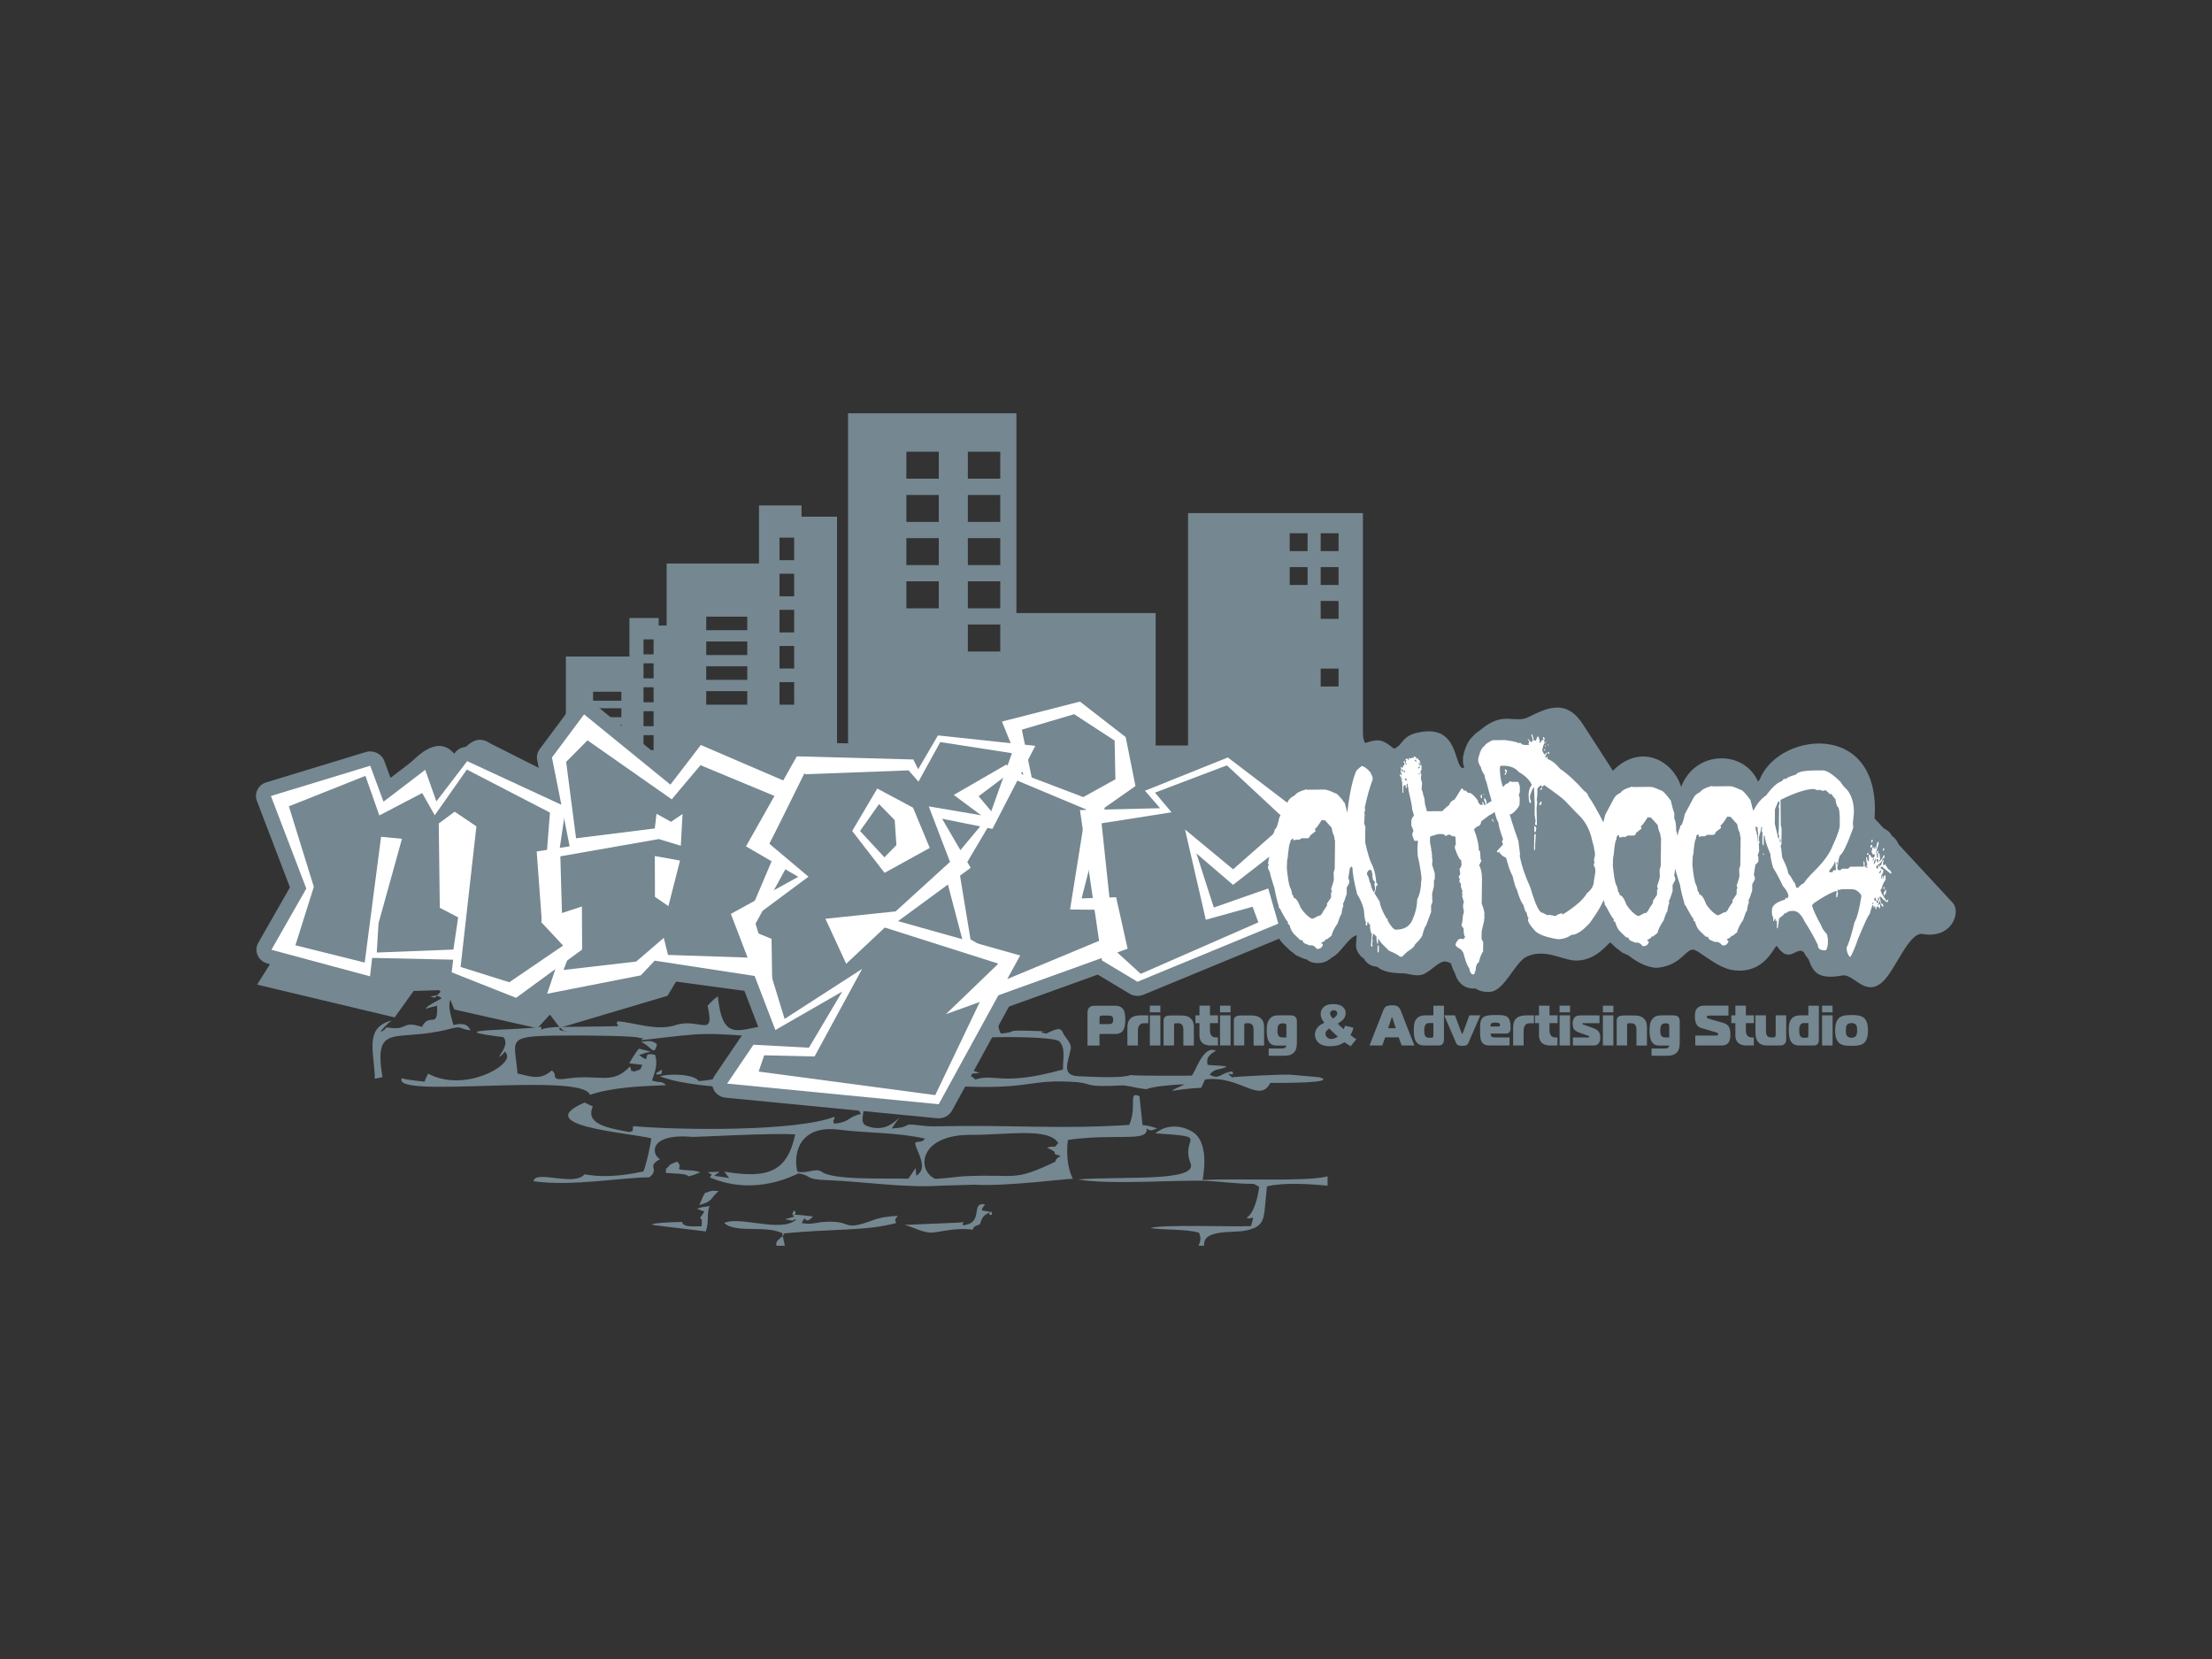 <?xml version="1.0" encoding="UTF-8"?>
<svg id="Layer_1" xmlns="http://www.w3.org/2000/svg" viewBox="0 0 400 300">
  <rect x="0" y="0" width="400" height="300" fill="#333333" stroke="none"/>
  <defs>
    <style>
      .cls-1 {
        fill: #fff;
      }

      .cls-2, .cls-3 {
        fill: #758790;
      }

      .cls-3 {
        fill-rule: evenodd;
      }
    </style>
  </defs>
  <path class="cls-3" d="M174.2,194.07s-.38-.31,0,0M177.18,194.03c-1.38-.52-1.93-.61-2.67,0,.9.27,2.42-.03,2.67,0ZM172.04,194.29c1.37-1.05.66.13,1.74-1.14l-.95-.93c-.79,1.09-2.47,1.75-4.62,2.23l-.12-5.76c2.28-1.26,21.76-1.61,23.45-.4,1.2,1.27.65,3.13.68,5.11-11.16,3.08-12.17.65-15.89,1.81-.51-.79-2.22-1.22-4.28-.94ZM115.93,188.42c1.93.79,2.32,2.76,2.88.42-.89-.76-1.59-.64-2.88-.42ZM119.59,194.23l.13-.8-1.11.64c.3.12-.26.37.98.16ZM203.14,196.27c2.11.27,2.06.46,4.18.7.84-.48,5.06-.87,6.89-.87-4.31,1.96-1.85.79,3.01.61l.69-1.51c6.41-.79,9.79,4.46,11.81.63,1.71-.02,12.37.07,8.88-1.03l-5.4-.48c-1.43-.05-9.99.35-10.4.5-1.91-1.58.77.3.03-1.07-2.14.22-2.32,1.61-4.08.58.92-1.17,1.51-.76,3.04-1.41-.07-.04-.21-.16-.24-.11-1.05-.16-2.23-.13-3.17-.25-.33-1.27.33-1.89,1.5-2.55-2.26-1.15-3.67,3.77-4.37,4.49-.45.06-10.44.05-11.02-.1-1.9.64-6.72.31-9.41.22-3.23-.11-1.95-2.43-1.46-4.91.21-1.06-.93-2.02-1.3-2.73-.48-.94-.51-1.37-3.14-.07-2.75-.59,2.08-.34-.73-.44-7.92-.28-3.62.04-7.41.44-.78-.88-.69-4.4-1.82-6.43-.39.81-.31,2.87-1,3.39-1.45,1.11-2.15-.08-2.93,1.88l2.42.11c-.96.51-6.5.94-7.73.22-2.03-1.19,1.73.63.35-.79-5.74,1.35-11.71-.7-17.25.98-1.11-1.21.52.35-.46-1.09-3.15.93-1.81,1.2-8.18.49-8.91-2.14-13.52,5.49-14.62-5.49-1,.62-1.78,1.65-1.87,1.68,1.33,5.88-1.24,2.36-5.4,3.39-3.59,1.37-7.76-.38-10.85-.56-.5.55.26.48,0,.87-3.97.1-6.51.08-10.48.15.48.43.34.7,1.64.79-3.9-.18.65-1.12-3.49-.67-2.13.23-1.47.83-1.45-.16-4.36.73-19.26.36-6.89,1.88,1.1,1.18-.59,3.15-.83,3.6,1.3-.67.89-1.53,1.42-.52,1.09,2.07-7.7,7-14.2,3.52-.23.54-.58,1.02-.6,1.45-.62-.08-2.69-.23-4.17-.6-1.93,3.79,32.65-1.21,34.03,2.98,4.18-1.4,9.16-1.55,13.76-1.75-.79-.85-1.05-.34-2.54-.84.58-1.68,1.07-2.92.57-4.62-2.92-.81-.22,1.98-2.91.02,1.96-.7,2.16-.56,2.16-.56-.77-.29-1.34-.35-2.16-.6-.68.69-1.53,2.28-1.78,2.64l2.38.29c-.58,1.19-.06.64-1.44,1.2-1.2-.25-.21.02-.83-.88-3.24,3.41-5.54,1.31-11.2,2.14-3.57.52-1.61-.68-2.92-1.44-1.99,1.77-3.61,1.14-6.19.55-.49-6.64-2.72-6.85,10.39-6.88,1.4,0,11.78.02,11.8.51.73-.15.48-.16.22.34,11.9-1.37,10.5-1.46,24.01-.4,1.18,1.5.3,7.53-4.25,6.53.44,1.06-.63.82,1.62.83l-3.95.08c.78-1.47.42.67,1.75-1.14-3.34.09-5.16,1.29-8.79,1.49-1.09-1.4-5.6-1.31-7.06-.87,5.08,2.1,19.07,2.7,24.73,1.82,1.02-.19.07-.67,1.26-1.66-1.94-.24-1.66-1.21-1.73-4.34-.12-5.51,22.11-2.92,22.99-2.66.4,1.86-.68,5.44.06,6.46-3.72,1.1-18.9,1.19-21.36.92l1.06.79c3.67.09,5.86-.44,9.34-.44-.53.46-3.48,2.13-4.3,1.47,1.86.09,3.23.58,4.31,1.47,2.26,0,.8.23,1.73-1.18-.46-.26-1.07-.48-1.29-.88,8.86.25,9.75-.38,16.02-.02,14.58.83,13.68-1.39,22.77-.67,2.91.34,1.15.94,8.28.56ZM189.4,210.64c-.03.43.02-.33,0,0ZM168.99,213.12c-3.33-1.74-2.6-7.93,6.46-7.9,6.68.03,14.19-1.39,15.92,1.48-1.17,1.29-.06.25-2.06.83,2.99,1.31-.06.77,2.5,1.51-.66.33-.88.57-.99,1.04-7.86,3.74-6.78,2.14-16.54,2.63-1.34.07-4.96.6-5.29.41ZM165.02,206.33c.44-.25-.53.3,0,0ZM144.18,211.86c-.82-3.5.54-8.46,7.51-7.58,5.06.64,10.58.47,15.58,1.62-.71,1.02-1.94.18-1.74,1.05.34,1.49,2.39,4.25.18,5.67l-.14-1.4-1.31,1.93c-3.84-.14-13.51.33-15.66-1.25-1.08-.79-2.55.39-4.42-.03ZM128.34,212.9c8.5,3.66,15.85-.74,16.1-.72,2.65.52.92,1.1,5.26,1.23,6.78.29,14.09,1.44,20.56.99l5.91-.17c5.87.36,17.22-1.18,17.84-1.05-1.03-1.94-1.21-5.05-.89-7.05,9.02-1.25,14.56.51,14.24-2.09.6.59,1.01.36,1.88.02-.67-.25-1.82-.6-2.63-.6l-.56-5.23c-2.14-1.02-.38,1.87-1.85,5.19-13.15.83-20.74-.06-35.35.26-.94.02-1.97-.12-2.9-.22-2.96-.42-.96.43-4.7.6.44-.65.96-1.42,1.47-2.02-1.18,1.08-2.93,2.72-6.01,1.55-1.52-.58-.14-2.69-.63-3.71-1.91.42-.96.27-.41,1.57-2.5.54-1.9,1.49-4.84,1.74-.35-1.02.1-.35.08-1.24-6.99,2.68-27.82,2.45-36.43,1.69-.06,1.45-.27.77-.61,1.08-3.66-.7-8.13-1.33-6.67-4.65l-1.5-.69c-9.63,4.17,6.86,5.31,12.05,6.45.09.37-1.02,5.43-1.43,6.01-4.86,1.05-8.13.97-10.63.51-1.89,2.29-8.88-.88-9.22,1.25,6.82,1,16-.7,20.94-.7,2-1.57-.64-1.88,1.95-3.29-1.52-.73-2.27-4.75,5.99-4.02.42.04,14.78-.76,18.45-.45-1.46,6.87-5.04,8.02-12.83,6.73l.88,1.14-2.71-.39c.3-.26.73-.47.97-.73l-2.09.07c.62.63.95.09.34.93ZM160.6,175.62c-.6.38-1.73.24-2.74-.05-.48.37-8.08.48-9.53.27.8,3.22,15.99,1.68,18.86,1.87,1.11-1.06,2.39-1.47,4.05-2,.49,1.75,3.28,1.31,5.43,2.19v.32c5.63.32,3.6.81,3.94,1.86,3.33-2.73,43.77-23.83-8.59-3.2-.9-2.18.86.48,0-1.17h-2.54s-.86-4.61-.86-4.61c-.29.4-1.88-.3-1.88.74,0,0,2.98,4.45-2.48,4.03-.17-1.3,1.96-3.83,1.8-3.91-.69.92.08.38-1.25.87.06-1.48.67-1.15-.36-1.95-.77,1.23-.75,4.09-.4,4.35l-3.18.31c-.05-.06-.19.05-.28.08ZM79.89,180.48c-.48.4-2.9,1.43-2.89,1.97.65-.31,1.23-.33,2.04-.59.15,4.14-1.14,1.47-2.47,3.36-1.02,1.46,1-.7-.23.49-3.91-1.28-2.36.79-6.41.06-.37.35-.49.62-1.12.83.23-.44,1.12-1.43,2.02-2.05-5.14,1.25-3.06,5.97-3.06,10.52l1.39-.3c-1.67-10.18,2.47-6.16,12.14-8.7,2.47-.65,1.49-.03,3.8.25-.59-1.19-1.41-1.33-3.11-.97-.98-3.62-1.93-5.85,4.01-7.21,6.96-1.59,4.64,1.18,4.17.3l3.88-.09c-.59.07-2.18-.2-.86-1.71,1.7-.96,3.42,1.51,9.65.63,2.83-.4,10.16.48,14.6.35,1.57-2.94-2.47-4.73.37-7.4l-1.95-.13c-2.25,2.06-1.44,2.92-.83,4.73-2.6.85-3.22.67-4.61.91-.15-.55.04-.42-.65-.94-2.58,2.59-8.64-.79-9.25-1.01-.71,1,.13.32-1.4.64l.1-2.43c-1.8.38-.73-.62-1.06,1.22,2.43,1.9-2.49,2.51-4.23,2.31-1.93-.22,0-2.92-3.33-4.01-.83,1-1.79,6.03-3.01,3.59-2.57,1.96-9.45.81-13.83.94,3.33-2.38-2.69-.39-5.98-.34v2.14l2.15-.56c2.16.87,8.01.01,9.73,2.03-.57.84-.85.68-1.83.88,1.78.75.22-.82,2.06.3ZM226.71,214.08l.98.52c-.17,1.78-1,5.03-2.31,5.6.83.3.73-.12,1.24.06l-.41,1.46c-3.8.15-16.19-.33-18.19.35,2.7.41,6.3.13,8.79.84.45,1.07.27,1.5-.08,2.36h1.02c-.18-1.76,1.54-2.27,3.8-2.46,1.8-.15,3.42.03,5.26-.75,1.74-.74,1.8-2.4,1.94-3.83l.36-3.7c3.01-.72,7.48-.45,10.96-.12v-1.69c-3.8,1-15.65.34-22.59.65-.04-.08,1.34-6.19-1.46-8.43-1.26-1.01-4.42-2.16-7.11,0,10.44.69,4.43.55,6.38,5.41,1.38,3.44-12.3,2.3-20.39,2.93,5.84,1.02,17.94.04,23.24.26,2.34.1,5.92.58,8.58.54ZM126.05,218.59l1.33.5c-1.76,2.7-.17-.31-.51,2.66-1.66,0-3.28.21-3.54-.78-1.98-.01-7.19.31-4.76.61l9.06,1.1c.63-1.72.11-3.09.67-4.59-.95.2-1.45.13-2.27.52ZM140.46,225.28h1.47l-.48-2.2c8.99-.94,15.13-.41,20.63-1.93-.32-.52-.24-.68.28-1.29-1.98.14-2.93.21-4.73.87-5.69,2.08-3.13-.22-9,.26-1.08.09-1.91.5-3.67.17,1.12-2.08.15.76,2.07-1.18-5.75-.77-2.38.28-3.37-1.1-1.31,1.38,1.6.74-1.7,1.59,2.83.63.7-.13,2.01.1-2.82,2.4-10.23-.75-13.01.59,2.16,2,8.02.2,10.88,2.06-.76.79-1.79,1.24-1.39,2.06ZM177.17,221.41c.52-1.24.43-1.64,2.16-2.31,0,.68.28.58-.43.58l.04-.59c-1.37-.22-1.86.07-.8-1.32-2.83-.41-.03,3.34-3.98,3.81-.42-.68,1.01-.68-.59-.5l-10.01.42c1.81.43,3.56,1.65,5.45,1.35,2.52-.4,4.24-.78,6.87-.5.28-.27-.17-.47,1.29-.94ZM120.54,211.33l-.09-.11-.04.87c.97.13,4.13.09,3.97.64.83-.14,1.48-.42,2.23-.72-.87-.48-2.73-.3-3.78-.57-.14-.51.45-.48-.36-1.38-1.34.49-1.16.4-1.93,1.26ZM127.47,215.73c-.46.79-.67,1.48-1,2.17,2.55-.68,1.93-1.22,3.49-2.52-1.61-.11-1.14-.04-2.48.34Z"/>
  <path class="cls-3" d="M116.37,119.95h1.82v2.71h-1.82v-2.71ZM116.37,124.28h1.82v2.71h-1.82v-2.71ZM116.37,128.61h1.82v2.71h-1.82v-2.71ZM116.37,132.94h1.82v2.71h-1.82v-2.71ZM107.25,125.09h5.11v1.62h-5.11v-1.62ZM107.25,128.07h5.11v1.62h-5.11v-1.62ZM107.25,131.04h5.11v1.62h-5.11v-1.62ZM107.25,134.02h5.11v1.62h-5.11v-1.62ZM116.37,115.62h1.82v2.71h-1.82v-2.71ZM101.45,140.44h.88v-21.72h11.49v-6.96h5.29v1.35h4.41v36.01h-22.07v-8.67Z"/>
  <path class="cls-3" d="M140.96,103.75h2.65v4.08h-2.65v-4.08ZM140.96,110.28h2.65v4.08h-2.65v-4.08ZM140.96,116.81h2.65v4.08h-2.65v-4.08ZM140.96,123.35h2.65v4.08h-2.65v-4.08ZM127.71,111.51h7.42v2.45h-7.42v-2.45ZM127.71,116h7.42v2.45h-7.42v-2.45ZM127.71,120.49h7.42v2.45h-7.42v-2.45ZM127.71,124.98h7.42v2.45h-7.42v-2.45ZM140.96,97.22h2.65v4.08h-2.65v-4.08ZM119.28,134.67h1.27v-32.77h16.7v-10.5h7.69v2.03h6.42v54.33h-32.08v-13.09Z"/>
  <path class="cls-3" d="M175.02,81.68h5.86v4.88h-5.86v-4.88ZM175.02,89.5h5.86v4.88h-5.86v-4.88ZM175.02,97.31h5.86v4.88h-5.86v-4.88ZM175.02,105.12h5.86v4.88h-5.86v-4.88ZM175.02,112.93h5.86v4.88h-5.86v-4.88ZM163.9,81.68h5.86v4.88h-5.86v-4.88ZM163.9,89.5h5.86v4.88h-5.86v-4.88ZM163.9,97.31h5.86v4.88h-5.86v-4.88ZM163.9,105.12h5.86v4.88h-5.86v-4.88ZM238.82,96.43h3.23v3.23h-3.23v-3.23ZM238.82,102.55h3.23v3.23h-3.23v-3.23ZM238.82,108.67h3.23v3.23h-3.23v-3.23ZM238.82,120.91h3.23v3.23h-3.23v-3.23ZM233.22,96.43h3.23v3.23h-3.23v-3.23ZM233.22,102.55h3.23v3.23h-3.23v-3.23ZM102.19,154.13l1.76-.29-.99-5.21-.77,5.5ZM119.05,155.66l4.48.85-2.06,8.46-2.39-1.7-.03-7.6ZM196.83,163.46l-.72-5.17-1.27,5.24,2-.07ZM140.21,162l4.32-2.49-2.29-1.4-2.03,3.88ZM135.53,174.55l-2.98-8.14,4.27-2.46,2.97-7.33-4.54-2.77,5.04-9.36-13.14-5.72-5.11,6.35-14.96-10.97-3.79,4,1.75,14.21,13.98-1.83.31-2.76,2.59,1.5,2.04-1.46-.31,5.92-3.91-1.25-17.48,3.21.28,10.54,3.55-1.22.04,8.01-3.34,2.56.03,1.25,12.9-1.57,4.89-4.4.76,3.17,14.14.5ZM176.81,150.14l-6.75-1.43,3.24,5.83,3.5-4.4ZM182.89,141.4l-3.9,9.2-.86-.18-3.59,6.35.6,1.07-1.88,1.45,1.93,12.27,8.75,2.58-2.3,4.39,16.31-7.11-.81-5.78-4.35-.04,2.27-14.85-.51-3.64,1.07-.03.02-.1-12.73-5.58ZM183.9,139.01l-.4.93.99.62-.6-1.55ZM164.9,146.65l2.97,7.49-8.02,4.64-5.75-7.79,4.46-7.9,6.34,3.56ZM178.77,147.3l2.1-6.17-4.32,3.4,2.22,2.77ZM70.14,148.09l-2.46-7.36-11.04,4.6,4.45,14.35,6.46,15.77,2.91-23.39,3.71.37-4.16,15.71-.32,5.45,13.6-.55.84-5.98-3.26-1.78-.18-15.68,2.83-2.2,3.86,2.73-2.8,26.15,8.65,2.83,11.84-10.75-4.24-.74-2.73-12.83,1.83-.3.52-6.95-14.76-8-5.7,8.5-2.24-4.12-7.62,4.17ZM220.41,138.88l2.4,2.06,8.54,8.32-9.61,8.86-8.55-7.41,3.69,16.79,8.3-2.42,1.02,2.9-20.89,9.57-4.17-3.97,1.83-.69-2.04-9.57-1.18.04-1.4-13.79,12.42-2.04-2.93-3.66,12.56-4.99ZM190.61,130.17l3.13-.73,6.95,4.74.13,7.2-5.71,3.31-9.15-3.65-.93-4.71.57-1.34-.85-.09-.54-2.75,6.4-1.98ZM166.43,140.7l.25.18,3.27-6.36,1,.13,11.48,1.86-.78,2.29-.24-.15-9.31,5.64,4.84,3.76-9.28-1.65,3.77,10.33-9.65,9.2-12.46,1.37,3.7,8.38,6.85-6.73,20.11,6.74-9.26,9.37,6.01-2.27-7.91,17.32-31.34-4.38.98-3.02,8.95.21,8.44-16.27-13.76,9.3-3.86-20.17,7.45-5.8,3.88,2.7-9.65-9.89,5.58-11.56.4-.79,18.19-.71,1.76,2.1.59-1.11ZM291.67,139.38l-5.39-8.35c-2.88-4.44-6.01-3.33-9.86-1.37-2.35,1.2-4.27-.92-7.92,1.71-3.7,2.67-2.4,5.74-3.86,7.53-1.9,0-.5-8.37-8.6-6.34-2.65.67-2.68,2.57-3.87,2.82-.23.05-1.35-1.23-2.58-1.46-1.27-.24-2.65.57-2.77.38-.24-.38-.36-.99-.36-1.93v-39.58h-31.62v42.02h-5.86v-23.95h-25.18v-36.13h-30.45v62.65l-9.08-.26-2.42,4.49-14.63-6.59-5.39,7.35-15.14-15-7.91,8.87.99,3.79-11.06-5.57c-2.82-1.96-4.51.72-6.15,2.39-3.05-4.48-7.13-.05-8.4,1.16l-17.66,24.09-10,15.95,24.87,5.93,3.42-4.78,5.93-.19,1.43,3.54,15.02,3.39,2.27-2.46,1.81,2.37,19.46-5.78,1.55-2.57,13.71,1.86,4.82,8,11.54-6.48-5.92,10.44-9.85-.56-4.68,7.22,37.56,3.83,10.59-20.26,18.33-6.91.06.45,9.01,3.7,15.27-7.52c3.53,0,7.21-3.48,10.43-2.04,4.57,2.05,3.6,3.71,7.17,3.97,1.82.13,3.38-4.03,5.51-4.24,3.5-.35-.88,3.05,1.99,4.06.85.3,0,2.97,5.88,2.99,1.04,0,2.49.7,3.77.14,1.54-.68,2.94-2.61,4.16-2.24,4.19,1.27,3.32,5.7,7.82,5.45,2.63-.15,4.48-5.32,6.61-6.35,3.3-1.6,6.58.68,8.94.69,4.66.02,6.5-4.74,7.19-3.6,2.11,3.47,5.97,5.09,7.7,4.89,4.04-.48,4.9-3.23,6.23-3.27,1.05-.03,4.25,3.29,7.31,3.72,6.03.83,7.54-4.9,7.94-4.32,2.29,3.32,3.39-.02,4.8,1.03,1.75,1.31.47,5.48,6.97,4.25,2.09-.39,4.1,3.95,7.23,1.22,2.38-2.07,4.83-9.15,7.31-8.72,5.35.92,6.98-3.99,5.47-5.63l-14.15-15.27c1.29-18.33-18.29-15.55-20.97-6.43-2.38-6.03-11.45-6.05-14,.72-1.65-5.15-7.63-7.8-12.38-2.88Z"/>
  <path class="cls-2" d="M285.75,157.63c-.21-.43-.28-.89-.24-1.33v-.16c0-.09,0-.17.02-.25-.03-.27-.02-.54.03-.8h0c.1-.49.08-.36.11-.51l.02-.1c-.03-.22-.07-.45-.12-.69-.08-.39-.16-.72-.24-.99-.02-.07-.04-.14-.05-.21h0c-.17-.81-.41-1.52-.74-2.11-.3-.55-.69-1.03-1.16-1.44-.11-.09-.21-.2-.29-.3l-1.98-2.07c-.13.26-.3.5-.51.69l.03,1.7c0,.26-.03.5-.1.74,0,.08,0,.15-.02.23h0c-.03.22-.06.42-.1.6.02.14.02.28.01.42h0l-.12,1.91v.02s-.01.74-.01.74c-.02,1.29-1.02,2.36-2.33,2.53.04.14.09.29.14.43.3.89.66,1.81,1.09,2.74.08.16.13.33.17.5.39,1.33.73,2.3,1.02,2.92,0,0,0,0,0,.01.06,0,.13.02.19.03h0s.25.04.25.04c.27-.1.57-.2.9-.28.1-.03.21-.05.31-.06.59-.4,1.09-.78,1.49-1.14.52-.45.86-.83,1.02-1.13.17-.31.4-.57.67-.78h0s0,0,0,0c.13-.1.22-.19.26-.27,0-.12.02-.24.04-.35l.21-1.28ZM324.7,146.24l.02,2.64.11.52c.05.25.06.49.04.73l-.03,2.53c0,.17-.02.34-.06.51,0,.05.02.11.02.16.04.3.08.65.12,1.04.29.61.53,1.15.7,1.62.02.06.04.12.07.18.11-.11.22-.22.33-.34.02-.02.03-.03.05-.05.76-.74,1.37-1.43,1.84-2.08.43-.59.74-1.14.94-1.65.03-.09.07-.17.11-.25.36-.77.63-1.42.81-1.95.13-.38.2-.6.2-.66h0s0-.01,0-.01c.01-.87,0-1.52-.05-1.97-.08-.13-.16-.27-.22-.42h0c-.15-.37-.27-.71-.34-1.02-.1-.07-.2-.14-.3-.22-.07-.02-.15-.03-.22-.05-.07,0-.14,0-.21,0-.31-.01-.6-.07-.88-.17l-.12-.04c-.36.05-.8.16-1.34.34-.5.16-1.03.37-1.61.62ZM311.84,158.34s.01.07.01.08v-.07s-.01,0-.01,0ZM312.02,155.93c-.79.84-1.78,1.33-2.89,1.33h-.02s0,0,0,0h-.02s-.03,0-.03,0h0s0,0,0,0c-.07,0-.14,0-.2,0,.05.37.09.71.15,1,.05.28.08.45.09.51.16.3.29.63.39.99.03.11.06.22.08.33.2.19.39.41.57.66.22.31.42.66.62,1.08.13-.32.33-.62.59-.87l.03-.04v-.07c0-.09,0-.18.02-.27-.02-.15-.02-.3,0-.45v-.04c0-.27.05-.53.14-.78h0c.15-.43.25-.75.31-.97.01-.04.02-.02.02,0h.01s-.04-1.08-.04-1.08c0-.27.03-.53.1-.78h0s.11-.36.11-.36v-.19ZM297.44,158.46s0,.05.01.06v-.06s-.01,0-.01,0ZM297.63,155.47c-.82,1.12-1.91,1.8-3.18,1.86.05.39.1.75.15,1.06.05.3.08.47.09.53.16.3.29.62.39.98.03.11.06.22.08.33.2.19.39.41.57.66.22.31.42.66.62,1.08.13-.32.33-.62.59-.87l.03-.04v-.07c0-.09,0-.18.02-.27-.02-.15-.02-.3,0-.45v-.03c0-.28.05-.54.14-.79h0c.15-.43.25-.75.31-.97.01-.04.02-.02.03,0h0s-.04-1.08-.04-1.08c0-.27.03-.53.1-.78h0s.11-.36.11-.36v-.77ZM199.57,157.01l.74,5.02h0c.01.09.02.18.02.27.05,1.43-1.13,2.62-2.62,2.67l-1.95.07c-.26.02-.53,0-.8-.07-1.45-.34-2.34-1.73-1.99-3.12l1.27-4.97c.21-1.06,1.11-1.92,2.29-2.08,1.48-.2,2.85.79,3.05,2.21ZM238.5,158.95s.01.07.01.07v-.07s-.01,0-.01,0ZM235.66,154.34c-.03.3-.07.66-.11,1.07-.02.18-.05.35-.1.52-.02.28-.04.61-.05.98.07.77.16,1.42.25,1.94.06.34.09.52.11.55h0c.15.29.28.61.37.96.03.11.06.22.08.33.2.19.39.41.57.66.22.31.42.67.62,1.08.13-.32.33-.62.59-.87l.03-.04v-.07c0-.09,0-.18.02-.27-.02-.15-.02-.3,0-.45v-.04c0-.27.05-.53.14-.78h0c.15-.43.25-.75.31-.97.01-.04.02-.02.02,0h0s-.04-1.08-.04-1.08c0-.27.03-.53.1-.78h0s.11-.36.11-.36l.04-3.5c-.15.16-.33.3-.51.43-.48.34-1.04.51-1.6.52h-.47s-.04.02-.06.03c-.14.05-.27.1-.42.14ZM157.91,156.74l-2.47-2.67c-.1-.09-.18-.2-.27-.3l-1.57-2.11c-.73-.86-.82-2.11-.14-3.08l3.26-4.63h0c.11-.16.25-.31.4-.45,1.09-.97,2.81-.91,3.83.13l2.78,2.86c.44.43.72,1,.76,1.64l.31,4.52h0c.05.69-.2,1.39-.73,1.94l-2.17,2.21h0c-.06.05-.12.11-.18.16-1.12.95-2.83.85-3.82-.22ZM145.7,160.8l-4.33,2.38c-.78.46-1.79.52-2.66.09-1.32-.66-1.84-2.22-1.15-3.49l2-3.64c.05-.1.1-.19.16-.28.78-1.22,2.45-1.61,3.72-.86l2.33,1.36h0c.38.22.7.53.94.92.74,1.24.3,2.82-1,3.53ZM160.76,164.5l8.95-6.57c.3-.22.65-.39,1.04-.49,1.45-.34,2.92.51,3.28,1.9l2.53,9.84h0c.11.43.11.89-.03,1.35-.42,1.37-1.93,2.16-3.36,1.75l-11.47-3.22c-.55-.14-1.06-.46-1.44-.93-.91-1.14-.68-2.76.51-3.63ZM144.58,186.77h.18s.1-.16.1-.16l-.28.16ZM319.55,161.3c.1-.07.19-.13.3-.19-.08-.19-.17-.38-.26-.57l-.02.03v.5c0,.08-.01.15-.02.23ZM332.41,167.27c.09-.33.18-.7.28-1.09.06-.24.15-.47.28-.68.1-.21.21-.5.31-.88-.41.17-.87.25-1.34.21-.37-.01-.73-.1-1.05-.24.26.53.56,1.12.92,1.77.07.13.13.26.17.39.09.13.24.3.43.51ZM339.63,167.41c-.11.08-.23.15-.35.21.27-.06.5-.11.57-.11l-.21-.09ZM312.9,144.76h-.22s0,0,0,0c.02,0,.39-.01.23,0ZM307.24,148.14c-.01.06-.03.13-.04.19.55,0,1.08.18,1.52.48.05-.51.25-1.01.62-1.44.07-.08.15-.18.23-.3.1-.14.22-.33.36-.56.49-.97,1.57-1.56,2.71-1.45.3-.02.6,0,.89.07-.34-.16-.62-.28-.85-.36,0,0,0,0,0,0h0s-2.89.02-2.89.02c-.09.03-.17.06-.23.08-.25.3-.57.55-.96.72h0s-1.36,2.55-1.36,2.55ZM303.56,153.71c-.17.01-.34,0-.5,0v.85c.12,0,.24.02.37.04.02-.19.06-.37.1-.54.01-.12.02-.23.03-.35ZM298.51,144.88h-.22s0,0,0,0c.02,0,.39-.01.23,0ZM292.84,148.26c-.02.07-.03.13-.04.19.46,0,.9.13,1.29.34.14-.58.49-1.08.97-1.44.13-.18.3-.43.5-.75.5-.95,1.56-1.52,2.68-1.42.29-.03.58,0,.86.06-.37-.18-.64-.29-.81-.35,0,0,0,0,0,0h0s-2.72.01-2.72.01c-.06,0-.13,0-.19,0-.08.03-.15.05-.21.08-.25.3-.57.55-.96.72h0s-1.36,2.55-1.36,2.55ZM276.53,137.3h-.44c.1.09.2.18.29.28.18.11.36.23.53.35-.07-.15-.13-.31-.17-.47-.03-.05-.06-.11-.09-.16-.04,0-.09,0-.13,0ZM263.12,148.11c-.08.11-.17.22-.26.32.16.04.32.09.47.16.27.05.54.13.79.26.13-.28.32-.54.56-.76l.31-.29c.11-.12.24-.24.38-.34.05-.1.11-.21.17-.3-.21-.21-.38-.44-.53-.68-.02-.03-.03-.05-.05-.08-.14.13-.3.25-.47.35-.16.29-.39.56-.68.78-.31.24-.54.43-.7.58,0,0,0,0,0,0ZM250.8,141.78s-.04.1-.06.15c-.2.55-.41,1.21-.63,2-.2.72-.38,1.45-.55,2.2l.03.25c.04.32,0,.63-.07.92,0,.09,0,.18-.01.27l-.05.93s.03.08.04.13c.1.35.15.72.15,1.1v.42s0,.06,0,.09c0,.08,0,.16,0,.23l-.02,1.57c.19.84.37,1.55.55,2.12.16.51.29.85.39,1.02.05.09.1.18.13.26h0c.22.5.4,1.02.54,1.55.14.52.24,1.07.3,1.65,0,.02,0,.03,0,.05.24.45.34.94.29,1.42v.12c0,.38-.09.73-.24,1.05l.28.45c.21.34.33.72.37,1.09.02.16.09.37.2.63.1.25.24.54.42.87.12.13.24.28.34.44.1-.27.18-.55.25-.81.1-.45.16-.88.17-1.3,0-.4.1-.77.27-1.1h0c.14-.27.24-.58.32-.91.09-.4.13-.82.14-1.27,0-.17.02-.34.05-.5h0s0-.03,0-.03c-.02-.23-.06-.57-.14-1.03-.12-.73-.28-1.58-.49-2.55-.04-.17-.05-.33-.06-.5l-.05-1.01s0-.05,0-.08c-.2-.25-.36-.53-.46-.84l-.32-.88c-.1-.29-.15-.58-.15-.87h0v-.42c0-.1.02-.21.03-.31l-.03-.06c-.16-.36-.22-.74-.2-1.11v-.63c.01-.51.11-.99.29-1.44h0c-.08-.29-.12-.56-.11-.83-.01-.09-.05-.27-.1-.55-.96-.39-1.64-1.3-1.64-2.36,0-.02,0-.03,0-.05h0v-.05s-.03-1.11-.03-1.11c-.05-.12-.08-.24-.11-.37ZM244.08,149.54c-.18.03-.35.04-.53.03.02.08.03.14.05.2.17.29.29.61.34.95.08.23.13.48.14.73.04.19.06.38.06.58l-.03,2.03c.14-.02.28-.02.42-.02-.09-.38-.19-.79-.28-1.23h0c-.04-.18-.06-.37-.06-.56l.02-1.46c-.07-.31-.09-.64-.04-.96-.04-.1-.07-.2-.1-.3ZM239.33,145.37l-2.89.02c-.09.03-.17.06-.24.08-.25.3-.57.55-.96.72h0s-.01.03-.01.03c-.09.19-.2.37-.34.53-.93,1.12-2.64,1.31-3.81.42l-9.49-7.23-10.13,4.08.42.48h0c.37.44.61.99.62,1.59.03,1.43-1.15,2.61-2.64,2.64l-10.01.23c-.26.01-.52,0-.79-.07-1.45-.34-2.34-1.73-1.99-3.12l.07-.28c.13-.61.49-1.18,1.05-1.58l4.15-2.91-1.26-6.32-6.42-4.98-9.87,2.53.41,1.01c.2.41.3.89.24,1.38-.06.55-.3,1.04-.65,1.43.96.11,1.83.71,2.2,1.64l.55,1.37c.36.76.33,1.67-.17,2.44-.79,1.21-2.45,1.58-3.72.84l-1.84,5.18h0c-.16.45-.45.87-.87,1.19-.31.23-.65.4-1,.49.07.65-.12,1.32-.57,1.87l-3.57,4.28h0c-.21.26-.48.48-.8.65-1.31.69-2.95.24-3.68-1l-3.23-5.55c-.36-.55-.51-1.23-.36-1.92.31-1.4,1.75-2.29,3.21-2l4.66.94-.64-.76s-.07-.08-.1-.12c-.93-1.12-.72-2.75.46-3.64l4.08-3.06c-.18-.77,0-1.59.56-2.22l-8.83-.91-2.7,4.62h0c-.27.46-.68.84-1.22,1.08-1.35.6-2.96.05-3.59-1.25l-.16-.33-17.74-.48-1.64,2.91c-.65,1.23-2.2,1.76-3.53,1.19l-12.9-5.55-4.2,5.46h0s-.08.09-.12.14c-.97,1.09-2.67,1.22-3.81.29l-13.35-10.87-3.43,4.61,1.48,7.44c.09.43.07.88-.08,1.31.28.33.49.72.57,1.17l.03.15c.9.25,1.64.93,1.88,1.86l.38,1.44h0c.02.1.04.19.06.29.15,1.11-.46,2.15-1.44,2.63-.31.87-1.11,1.55-2.13,1.71l-1.7.27c-.29.05-.59.07-.9.02-1.48-.2-2.52-1.5-2.31-2.92l.78-5.33c.01-.08.02-.15.04-.22l-14.04-6.5-4.24,5.54h0c-.32.42-.77.75-1.32.92-1.42.45-2.95-.28-3.42-1.63l-.78-2.2-4.47,3.41c-.24.2-.53.36-.85.46-1.41.48-2.96-.23-3.46-1.58l-1.53-4.14-12.77,3.89,5.44,14.22h0c.25.67.22,1.44-.17,2.12l-4.69,8.22,11.49,3.09.04-.3h0c.15-1.32,1.33-2.33,2.74-2.3l14.49.32c.13,0,.27,0,.41.01,1.49.16,2.56,1.44,2.4,2.86l-.04.36,8.32,3.3,4.07-2.97c.42-.33.95-.55,1.54-.58,1.49-.1,2.78.98,2.88,2.41l.02.24,13.04-2.56,1.84-1.94c.59-.69,1.53-1.06,2.52-.91l17.89,2.74c1.01.09,1.92.72,2.29,1.69l2.62,6.84,9.29-5.34h0c.81-.46,1.85-.51,2.73-.03,1.3.71,1.76,2.28,1.02,3.53l-5.98,10.07c-.48.88-1.46,1.45-2.55,1.39l-8.47-.46-1.5,2.21,32.04,3.12,9.87-18.02c.29-.6.81-1.1,1.51-1.36l18.61-6.7c.2-.08.42-.13.64-.16,1.15-.15,2.23.41,2.75,1.33l4.32,2.59,22.02-9.09-.42-1.47-7.08,2.48h0s-.09.03-.14.04c-1.43.42-2.94-.35-3.38-1.71l-3.11-9.64c-.34-.87-.17-1.89.53-2.63,1-1.06,2.72-1.15,3.83-.19l4.9,4.21,4.72-3.66h0c.57-.44,1.33-.66,2.12-.55.19.03.37.07.54.14.06-.32.14-.6.24-.87.02-.13.04-.24.06-.34h0c.13-.53.44-1.03.93-1.41l.38-.29c.29-.24.64-.42,1.03-.52.52-.14,1.04-.12,1.52.02.19-.05.39-.09.6-.1.17-.47.48-.88.89-1.19.13-.17.29-.41.48-.72.49-.97,1.57-1.56,2.71-1.45.29-.02.57,0,.85.06-.37-.18-.64-.29-.81-.35,0,0,0,0,0,0h0ZM239.56,145.37h-.22s0,0,0,0c.02,0,.39-.01.23,0ZM236.74,140.22l2.77-.02c.49,0,1.05.1,1.66.31.25.09.51.19.79.31.2-.75.41-1.42.64-2.01.15-.49.44-.95.87-1.39.15-.15.33-.32.55-.49.49-.61,1.26-1,2.12-1.01h0c.82,0,1.61.25,2.38.78.48.33.96.78,1.44,1.34.18.21.31.43.41.67h0s.21.51.21.51c0-.02.01-.03.02-.05v-.1s0-.09,0-.14c-.04-.58.13-1.13.44-1.6h0s.08-.11.08-.11c.01-.02.03-.04.04-.06.09-.58.39-1.1.82-1.49.29-.36.67-.65,1.12-.83h0s.3-.13.3-.13c.14-.05.28-.1.42-.13.21-.08.43-.13.65-.16.53-.24,1.15-.32,1.77-.18.11.02.22.06.33.09.33.1.61.22.86.37.44.18.82.46,1.12.84.35.32.61.74.74,1.2h0s.05.18.05.18c.25.39.4.84.4,1.33,0,.02,0,.04,0,.06h0s-.01.88-.01.88c0,.14-.01.27-.04.41.04.26.05.53,0,.79h0s-.04.23-.04.23c.15.36.2.74.17,1.1h0s-.05.64-.05.64c.02.07.05.15.07.22.04.15.08.33.13.53.05.13.1.27.14.41.07-.09.15-.17.23-.26.08-.08.16-.15.24-.22.14-.13.3-.25.46-.36l.93-1.49c.7-1.12,2.15-1.55,3.37-1.05-.05-.13-.1-.26-.14-.4-.05-.09-.1-.18-.15-.28-.12-.26-.25-.59-.38-.99-.1-.31-.13-.62-.12-.92v-.37c0-.18.03-.36.06-.53h0c.19-.85.43-1.57.73-2.15.28-.55.61-1,1.01-1.36.21-.27.48-.52.81-.75.36-.26.85-.54,1.48-.84.43-.21.89-.29,1.34-.27l2.12-.02c.13,0,.26,0,.38.02h0c.82.11,1.48.22,1.96.33.32-.59.86-1.06,1.57-1.28.33-.1.67-.14,1-.12.53,0,1.03.15,1.45.4.15.02.3.05.45.09.08,0,.17,0,.25,0,.69.01,1.32.27,1.79.69.46.34.8.82.95,1.37.03.06.07.12.1.18.09.11.17.22.24.34l.09.13c.4.59.51,1.28.38,1.92.08.24.12.48.12.72.4.33.77.7,1.12,1.11.7.5,1.41,1.08,2.12,1.73.73.67,1.46,1.41,2.19,2.23.31.22.58.48.81.78.22.28.4.59.55.94h0c.21-.31.46-.59.74-.85.27-.25.58-.47.91-.66.31-.3.68-.57,1.11-.8.34-.18.71-.34,1.11-.48.42-.26.93-.4,1.47-.4.24,0,.46.03.68.09l2.77-.02c.49,0,1.05.1,1.66.31.38.13.79.3,1.23.5.58.2,1.13.57,1.67,1.12.29.3.62.69.99,1.18.22-.35.49-.67.81-.96.27-.25.58-.47.91-.66.31-.3.68-.57,1.11-.8.34-.18.7-.34,1.11-.48.43-.26.94-.41,1.49-.4.23,0,.45.03.66.09l2.77-.02c.49,0,1.05.1,1.66.31.33.11.72.28,1.17.49.6.19,1.17.57,1.72,1.14.07.07.13.14.2.21.49-.62.96-1.14,1.42-1.55.5-.45,1-.8,1.51-1.05.41-.47.97-.77,1.56-.88.04-.02.08-.04.12-.06.84-.39,2.15-1.02,3-1.21.74-.16,1.7-.25,2.88-.26h1.49c.94-.02,1.91.3,2.91.96.69.45,1.46,1.09,2.31,1.93.19.19.34.39.46.61h0c.05.08.11.18.2.28.12.14.27.29.45.45.17.15.31.31.43.49.55.76.96,1.6,1.23,2.53.26.91.39,1.89.37,2.96h0s0,.1,0,.1c0,.08,0,.15-.01.22h0s-.15,1.55-.15,1.55l.04.47c.69-.19,1.46-.11,2.12.27.08.04.15.09.23.14.89.15,1.63.71,1.99,1.47.05.03.09.06.13.09.29.21.52.46.7.74l.03.05c.4.6.51,1.29.36,1.93h0s-.02.11-.02.11c.04.17.06.35.06.53,0,.02,0,.03,0,.05h0v.35s0,.02,0,.02v.03s0,.02,0,.02c0,.08,0,.16-.02.24.33.24.59.55.78.91h0s.25.48.25.48c.47.93.31,1.99-.31,2.75-.15.2-.32.37-.5.51.1.27.15.56.15.86,0,.09,0,.17-.01.26v.18c.25.39.39.85.4,1.34,0,.29-.05.56-.13.82h0s-.17.49-.17.49c-.18.53-.52.96-.96,1.27-.32.56-.86.99-1.49,1.2-.34.21-.73.34-1.15.39-.18.24-.39.44-.63.61l.21.09s.02,0,.02,0c-.31.66-.76,1.71-1.37,3.16-.21.63-.44,1.24-.68,1.82-.26.63-.54,1.2-.82,1.71-.51.92-1.51,1.43-2.53,1.38h-.01c-.92,0-1.73-.42-2.22-1.09h0c-.14-.19-.27-.39-.39-.59-.46.34-1.03.51-1.71.52h0s-.17,0-.17,0h-.01c-1.06,0-1.94-.27-2.65-.82-.68-.54-1.09-1.21-1.23-2.03-.23-.47-.49-.96-.78-1.47-.33-.58-.71-1.22-1.15-1.92v.02c-.2,1.34-1.43,2.29-2.81,2.23h0c-1.36.01-2.49-.94-2.69-2.18-.39-.42-.64-.95-.68-1.55-.04.11-.07.23-.11.35-.08.25-.19.49-.34.7h0c-.23.33-.41.63-.54.9-.1.2-.16.35-.18.47-.14.64-.52,1.18-1.03,1.55l-.66.52s-.03.08-.05.12h0c-.27.62-.65,1.13-1.16,1.51-.63.48-1.35.73-2.17.73h-.25c-.71,0-1.35-.25-1.84-.67-.23-.04-.44-.1-.65-.19h0s-.9-.38-.9-.38c-.3-.13-.57-.31-.8-.52-.06-.05-.11-.1-.16-.15-.2-.11-.39-.25-.55-.41h0s-.97-.94-.97-.94c-.02-.02-.03-.03-.05-.05-.4-.37-.73-.81-1.01-1.3-.16-.28-.29-.58-.41-.89-.25-.31-.44-.64-.54-1.01-.02-.03-.04-.06-.06-.09-.02.07-.05.15-.07.23-.09.29-.23.55-.4.78-.2.3-.36.56-.48.81-.09.19-.16.35-.19.48-.15.66-.54,1.2-1.07,1.56l-.63.49s-.03.08-.05.12h0c-.27.62-.65,1.13-1.16,1.51-.63.48-1.35.73-2.17.73h-.25c-.71,0-1.36-.25-1.84-.67-.23-.04-.44-.1-.64-.19h0s-.9-.38-.9-.38c-.31-.13-.59-.32-.81-.54-.05-.04-.09-.09-.14-.13-.2-.11-.39-.25-.56-.41h0s-.88-.85-.88-.85c-.45-.39-.83-.87-1.15-1.44-.14-.24-.26-.5-.37-.77l-.04.06c-.06.08-.12.15-.18.22h0c-.82.9-1.6,1.6-2.35,2.09-.69.45-1.38.75-2.07.9-.41.23-.84.41-1.29.56-.68.22-1.39.33-2.12.33-.16,0-.32-.01-.48-.04h0c-1.19-.19-2.21-.44-3.06-.75-1.05-.38-1.89-.87-2.51-1.47-.04-.03-.07-.07-.1-.1h0c-.54-.58-.95-1.11-1.26-1.58-.45-.71-.68-1.39-.7-2.06-.03-.08-.05-.17-.07-.27-.09-.15-.17-.32-.24-.49-.1-.23-.2-.54-.31-.93-.21-.32-.4-.7-.59-1.13-.2-.48-.41-1.07-.63-1.77-.15-.3-.29-.65-.42-1.07-.13-.4-.26-.89-.4-1.47-.08-.16-.15-.32-.23-.49,0,.09,0,.19,0,.29l-.05,3.86c.05.15.11.3.15.46.11.36.2.73.28,1.12.04.22.06.44.04.65v1.03s-.01.02-.01.02c.02.31-.02.62-.11.91l-.36,1.56v.44c.22.43.31.9.28,1.35l-.02,1.55c0,.55-.19,1.06-.5,1.47-.03.04-.06.12-.1.22-.07.18-.14.43-.21.73-.09.42-.29.8-.55,1.11-.01.21-.05.41-.11.6-.11.38-.22.68-.33.9-.54,1.12-1.41,1.68-2.61,1.69h0c-1.19,0-2.12-.48-2.79-1.46-.25-.37-.44-.8-.58-1.29-.17-.3-.34-.64-.48-1.03-.16-.41-.32-.91-.49-1.5-.25-.17-.47-.34-.66-.52-.54-.52-.87-1.11-.99-1.77-.09-.5-.02-.99.17-1.42.23-.57.51-1.04.83-1.42.07-.08.15-.16.22-.24-.09-.29-.13-.58-.11-.87v-.21c0-.29.06-.57.16-.83h0c.03-.21.06-.54.09-1,.01-.18.04-.35.09-.51l-.03-.13c-.05-.25-.06-.49-.04-.73v-.41c0-.11.01-.22.03-.33l-.13-.45c-.02-.08-.04-.16-.06-.24l.02.65c.01.36-.06.71-.19,1.02h0s-.05.13-.05.13v.69c-.01.29-.06.57-.16.83h0s-.92,2.5-.92,2.5c-.08.23-.19.43-.33.62-.08.23-.18.58-.31,1.04-.07.26-.18.49-.32.71-.21.33-.45.67-.74,1.01-.17.2-.36.4-.56.61-.2.34-.46.67-.8.98-.3.28-.7.58-1.18.89l-.73.7c-.55.53-1.29.78-2.01.76h-.25c-.73,0-1.39-.26-1.88-.71h0s-.1-.06-.24-.14c-.13-.07-.3-.15-.51-.25-.41.24-.89.37-1.37.37h0s-.08,0-.08,0c-1.09,0-2.03-.6-2.47-1.48-.35-.2-.64-.48-.86-.81h0s-.14-.2-.14-.2c-.33-.49-.46-1.05-.42-1.59h0s.12-1.43.12-1.43v-.04c-.18-.15-.34-.32-.46-.5h0s-.22-.32-.22-.32c-.11-.17-.2-.34-.27-.52-.08.19-.18.36-.3.52-.2.3-.36.56-.48.81-.1.2-.16.35-.18.47-.14.64-.52,1.18-1.03,1.55l-.66.52s-.03.08-.05.12h0c-.27.62-.65,1.13-1.16,1.51-.63.48-1.35.73-2.17.73h-.01s0,0,0,0h-.25c-.7,0-1.35-.25-1.83-.67-.23-.04-.44-.1-.64-.19h0s-.9-.38-.9-.38c-.31-.13-.58-.32-.81-.54-.05-.04-.1-.09-.14-.14-.2-.11-.39-.25-.56-.41h0s-.97-.94-.97-.94c-.02-.02-.03-.03-.05-.05-.34-.32-.63-.68-.88-1.08l-24.54,10.13c-.91.37-1.91.23-2.66-.28l-5.6-3.36-16.05,5.78-10.31,18.82c-.53.96-1.6,1.48-2.66,1.38h0s-38.26-3.72-38.26-3.72c-1.49-.14-2.57-1.41-2.43-2.83.05-.45.21-.86.46-1.21l4.73-6.97c.55-.8,1.48-1.22,2.42-1.17h0s.96.05.96.05l-2.91-7.59-15.04-2.31-1.53,1.62c-.4.42-.92.69-1.46.8h0s-16.93,3.33-16.93,3.33c-1.08.21-2.14-.23-2.75-1.04l-1.78,1.3c-.8.58-1.82.67-2.68.33h0s-11.64-4.61-11.64-4.61c-.96-.38-1.57-1.23-1.66-2.16l-9.27-.2-.11.98c-.16,1.42-1.5,2.45-2.99,2.29-.17-.02-.34-.05-.5-.1l-17.77-4.78c-1.44-.39-2.28-1.82-1.88-3.19.07-.24.18-.47.31-.68l5.65-9.9-5.98-15.65c-.51-1.34.22-2.83,1.62-3.31.08-.03.16-.05.24-.07l17.82-5.43c1.39-.42,2.88.29,3.36,1.6h0s1.13,3.06,1.13,3.06l4.57-3.49c1.17-.89,2.88-.7,3.81.42.23.28.4.59.49.92l.3.85,2.49-3.26c.8-1.04,2.25-1.34,3.41-.78l12.15,5.63-.7-3.5c-.15-.74.06-1.47.49-2.03l5.77-7.75c.87-1.16,2.56-1.44,3.77-.61.12.08.23.17.33.26l13.23,10.77,3.78-4.91c.77-1,2.16-1.32,3.3-.83h0s12.6,5.42,12.6,5.42l1.26-2.24c.53-.94,1.57-1.44,2.62-1.35l20.91.57c.08,0,.16,0,.23.02l1.78-3.03c.54-.93,1.6-1.42,2.65-1.32h0s8.73.9,8.73.9c-.48-1.31.22-2.76,1.59-3.26.09-.03.18-.06.27-.08h0s14.1-3.62,14.1-3.62c.93-.24,1.88.02,2.54.6l8.14,6.32c.51.4.84.94.95,1.52h0s1.43,7.16,1.43,7.16l13.34-5.36c.94-.38,1.98-.21,2.73.36h0s8.82,6.72,8.82,6.72c.28-.24.59-.45.95-.65.34-.18.7-.34,1.11-.48.43-.26.94-.41,1.48-.4.23,0,.46.03.67.09Z"/>
  <path class="cls-3" d="M196.44,153.2l3.64,9.91-5.31.16,1.66-10.07ZM158.7,143.03l6.36,3.54,2.22,6.28-6.77,3.61-5.4-6.14,3.6-7.29ZM50.55,143.95l15.52-4.29,2.72,6.17,7.48-4.57,2.61,4.04,5.55-6.76,16.3,7.76-.11,7.55,4.25-.34-4.25-16.01,5.52-6.5,15.51,11.98,5.7-6.64,13.84,7.57-4.04,8.24,3.09,3.14-2.48,8.09,7.38-5.12-3.74-3.32-3.53-2.83,5.1-11.7,1.67-2.34,19.47-.09,1.96,1.84,3.82-6.38,15,2.31-9.44,8.44,3.07,3.56-9.26-1.01,3.37,9.19-12.52,10.94,8.71,2.22,5.6,1.65-2.11-12.25,2.37-4.24,4.84-6.76,3.28-8.13,2.77,1.12-1.04-5.42-1.95-4.13,11.92-2.88,7.84,5.42.82,7.28-5.54,4.71,2.44,2.06,11.01-1.09-3.04-3.18,13.89-5.83,13.13,11.08-11.97,10.24-7.02-6.39-.16,1.63,2.87,11.05,10.29-2.83,1.15,4.38-24.44,10.31-6.48-4.56-19.13,7.17-10.54,19.32-36.83-3.4,3.89-5.8,10.12.1,6.83-12.02-13.02,7.7-4.26-10-18.22-2.09-2.59,2.3-15.88,3.26-.54-3.15-5.71,3.96-11-4.24.26-2.66-15.4-.24-1.21,2.57-14.86-4.1,5.01-11.07-5.63-16.01Z"/>
  <path class="cls-1" d="M69.35,144.97l7.54-5.76,2.02,5.71,5.57-7.28,17.84,8.26-2.93,19.93,5.84-1.91.04,7.79-11.95,8.73-11.64-4.61.27-2.29-14.65-.32-.39,3.33-17.83-4.8,6.31-11.07-6.4-16.74,17.96-5.47,2.4,6.5ZM68.59,147.45l-2.51-7.15-13.84,5.51,4.51,14.56-3.33,10.57,12.53,3.12,2.96-22.74,3.78.36-4.24,15.27-.32,5.3,13.86-.54.86-5.82-3.32-1.73-.19-15.25,2.88-2.13,3.93,2.65-2.86,25.43,8.81,2.76,9.86-6.72-.25-3.99-3.82-.03,1.56-19.94-15.03-7.78-5.8,8.26-2.28-4.01-7.76,4.06Z"/>
  <path class="cls-1" d="M121.24,141.87l5.49-7.15,22.34,9.61-13.14,23.97,3.59,1.47.11,7.2-21.24-3.25-2.52,2.66-16.93,3.32,2.91-8.69-3.85-4.12-.95-12.92,5.96-.93-3.2-16.06,5.81-7.8,15.59,12.69ZM118.41,154.8l4.56.82-2.1,8.23-2.43-1.66-.03-7.39ZM118.71,147.15l2.64,1.46,2.08-1.42-.32,5.75-3.98-1.21-17.8,3.12.33,11.69,2.62,2.55-2.37,6.31,13.14-1.52,4.98-4.28.77,3.08,15.52.52.34-2.88-2.61-1.66,9.82-23.14-17.2-7.15-5.2,6.17-15.23-10.66-3.86,3.89,1.79,13.82,14.24-1.78.31-2.68Z"/>
  <path class="cls-1" d="M199.79,146.01l-4.2,16.45,6.24-.21,2.08,9.31-32.85,11.83,9.64-9.29-6.53-3.65-3.46-13.17,7.64-9.16-5.88-4.37,9.48-5.48,3.13,1.86-3.89-9.65,14.1-3.61,8.27,6.42,1.77,8.85-5.53,3.88ZM186.57,140.59l9.32,3.55,5.81-3.22-.14-7-7.32-4.77-9.46,2.8,1.79,8.65ZM196.4,146.37l-14.52-6.08-4.91,3.69,2.93,3.49-6.33,10.68,1.93,11.71,6.65,3.93v3.25s16.72-6.96,16.72-6.96l-.66-5.57-4.71-.04,2.89-18.1Z"/>
  <path class="cls-1" d="M207.05,142.99l14.98-6.02,15.46,11.78-14.52,11.26-6.62-5.68,3.15,9.78,9.84-3.45,1.82,6.36-25.47,10.51-6.42-3.85-3.98-27.19,14.49-.34-2.73-3.16ZM223,157.19l9.79-8.62-10.93-10.17-13,4.93,2.99,3.56-12.65,1.99,2.44,22.99,4.64,4.23,21.27-9.31-1.04-2.82-8.46,2.35-3.76-16.32,8.71,7.21Z"/>
  <path class="cls-1" d="M155.53,150.28l4.4,4.75,2.17-2.21-.31-4.52-2.83-2.9-3.44,4.88ZM169.62,132.99l17.6,1.88-7.76,15.02-9.1-1.84,5.17,8.88-13.13,9.64,22.08,6.21-14.73,26.9-38.26-3.73,4.76-7.03,10.03.54,6.03-10.16-12.1,6.96-8.05-21,12.19-6.7-9.45-5.51,9.19-16.28,21.07.57.87,1.77,3.58-6.12ZM165.1,146.04l3.03,7.29-8.17,4.51-5.86-7.57,4.54-7.68,6.46,3.46ZM136.27,165.88l5.61,18.37,14.02-9.04-8.6,15.83-9.11-.21-1,2.94,31.93,4.26,11.38-23.78-20.5-6.52-6.98,6.55-3.76-8.14,12.7-1.33,9.83-8.95-3.84-10.04,10.95,1.86,4.09-11.48-12.96-2.01-3.94,7.16-1.79-2.04-18.53.69-6.6,12.51,7.13,5.95-10.01,7.44Z"/>
  <polygon class="cls-3" points="145.46 139.84 139.15 152.6 149.86 161.61 151.24 144.56 145.46 139.84"/>
  <path class="cls-1" d="M338.56,163.28v.23s.09,0,.09,0l.16-.23h-.25ZM339.65,162.32l-.09.47h.24s0-.47,0-.47h-.16ZM339.08,162.32l-.18.24c0,.24.16.37.49.37v.46s.33-.35.33-.35v-.11c-.38,0-.56-.2-.56-.6h-.08ZM340.98,160.86h.08s0,.6,0,.6l-.34.49-.08-.12v-.37s.35-.6.35-.6ZM340.73,160.4l.08.12v.12s-.08.11-.08.11h-.08s-.07-.11-.07-.11v-.12s.08-.12.08-.12h.08ZM339.78,157.77l.08.12h.08c.12,0,.21-.2.26-.6l-.42.48ZM332.11,155.92v.46s.15,0,.15,0v-.46s-.15,0-.15,0ZM331.77,155.79c0,.35-.34.92-1,1.69v.12s.08.12.08.12h.57c0-.24.06-.35.17-.35h.41s0-.12,0-.12l-.14-1.45h-.08ZM339.32,155.38v.11c.05.27.16.42.33.49v-.6s-.33,0-.33,0ZM338.83,156.21h.16s.18-.48.18-.48v-.46c-.11,0-.23.32-.34.95ZM338.76,155.15l-.1.35v.12s.1,0,.1,0l.09-.35v-.12s-.08,0-.08,0ZM337.77,154.19l.1.12v.25s-.26,0-.26,0v-.13s.16-.24.16-.24ZM318.84,154.24l.15.23v.12s-.16,0-.16,0v-.35ZM340.67,153.34l.07.11-.08.35h-.18s0-.23,0-.23l.18-.23ZM338.38,152.76h.08s.16.23.16.23l-.24.37-.17-.25v-.12s.18-.23.18-.23ZM338.55,151.79l.08.13v.23s-.17.24-.17.24l-.07-.12v-.23s.16-.25.16-.25ZM321.89,151.69v.24s-.08,0-.08,0l.08.36h.1s0-.6,0-.6h-.1ZM320.97,146.33l-.03,2.63.63,2.63h.16s0-.12,0-.12c0-.4-.05-.6-.15-.6l.09-.86.05-3.69-.07-.49.17-.72-.23-.25-.61,1.46ZM321.98,144.63l.04,4.54.15.72-.03,2.74-.16.37c.1.19.2.86.29,2.03.71,1.43,1.08,2.42,1.12,2.99.12,0,.46.51,1.04,1.54.11,0,.24.32.4.97h.33c.2-.3.56-.58,1.07-.86.28-.48.87-1.16,1.75-2.05,1.74-1.69,2.88-3.25,3.43-4.69.84-1.8,1.27-3.04,1.28-3.72.03-2.24-.12-3.35-.44-3.34-.22-.54-.32-.97-.32-1.31-.49-.55-.73-.91-.73-1.08l-.08.14h-.25s-.08-.14-.08-.14l-.64-.57h-.17s-.32.12-.32.12l-.74-.25-.08.14h-.08s-.74-.25-.74-.25c-1.41.01-3.42.67-6.02,1.96ZM328.12,139.32h1.49c.73-.02,1.82.69,3.25,2.1.26.48.66.96,1.21,1.45.8,1.07,1.19,2.42,1.17,4.05v.11s-.18,1.81-.18,1.81l.07.83c-1.06,2.98-1.87,4.66-2.43,5.05-.17.39-.29.99-.36,1.8l-.08.12v.46s.15.25.15.25h.41s.26-.26.26-.26h1.14s.34-.36.34-.36l2.47-.02v-.12s-.07-.85-.07-.85h.08s.15.25.15.25v.72c.18,0,.34.11.48.34v-.35s-.16,0-.16,0v-.12s.17-.25.17-.25c-.16-.45-.23-.89-.22-1.31h.16c.05.47.13.71.25.71h.08s.01-1.18.01-1.18h.16s.4.59.4.59c.33-.09.49-.22.5-.37l-.08-.37h-.08s-.08.14-.08.14h-.1s-.23-.48-.23-.48v-.12s.17-.72.17-.72h.08c.12,0,.18.12.17.34h.08c0-.32.06-.48.17-.48v.36s.17,0,.17,0c0-.35.08-.75.25-1.2h.17s0,.37,0,.37l-.51,1.67v.12s.08,0,.08,0c0-.27.14-.47.42-.61v.14s-.34.6-.34.6l.07.6h.16s.01-.85.01-.85h.25s.15,1.08.15,1.08l-.16.23v.25c.5-.54.75-.94.76-1.2h.16s0,.35,0,.35c0,.17-.11.25-.33.25,0,.45-.37.89-1.08,1.32l-.08.35.31.25c0-.47.1-.72.26-.72h.08s-.16.35-.16.35h.16c0-.23.09-.35.26-.35.15-.65.29-.97.42-.97v.12s-.11.72-.11.72l.1.13h.16s.08-.14.08-.14h.08c.39.72.68,1.07.88,1.07l.25.49-.08.12h-.08s-1.47-1.19-1.47-1.19v-.11s-.32.11-.32.11v.12c0,.17.16.29.49.37l-.11.83h-.08s0-.23,0-.23h-.08s0,.23,0,.23l.08.37c-.11,0-.16-.12-.16-.37h-.08s0,.12,0,.12l.07.14v.11s-.08.35-.08.35h.16c0-.23.06-.35.16-.35l.1.12-.1.11v.24s.09,0,.09,0c0-.31.11-.55.33-.72l.09.14v.71c-.35.48-.58,1-.69,1.56l-.16.23h-.08c.03.37.37,1.01,1.03,1.91v.14s.08,0,.08,0l.26-.26h.08s-.17.49-.17.49c-.2,0-.42-.16-.66-.48l-.08.12c-.07-.26-.29-.49-.66-.71v.25s.31,1.18.31,1.18l.08-.12h.08s.17.37.17.37v.23s-.08,0-.08,0c-.33-.29-.48-.64-.48-1.05h-.09s-.33.72-.33.72v.11s.24-.25.24-.25h.17s0,.74,0,.74h-.09s-.31-.37-.31-.37l-.1.11h-.08s-.08-.11-.08-.11v.48s-.16,0-.16,0l-.08-.48h-.17s0,.23,0,.23c-.11,0-.15-.15-.15-.46h-.08c-.1,0-.3.55-.6,1.66-.18.03-.88,1.52-2.1,4.45-.42,1.28-.87,2.36-1.36,3.24h-.17c-.37-.5-.55-1.07-.55-1.68.33-.46.81-1.98,1.45-4.56.48-.88.88-2.4,1.21-4.55v-.35c-.48-.72-1.05-1.08-1.71-1.07h-1.8s-.57.14-.57.14l-.1-.12-.16.37.15.35-.17.72h-.16s0-.6,0-.6l.08-.12-.07-.46c-1.12.4-2.5,1.16-4.14,2.3,0,.15-.08.23-.24.23v.14c.13.64.71,1.92,1.75,3.81,0,.21.32.69.96,1.42l.15.83v.95c-.13.73-.26,1.09-.42,1.09h-.17c-.82,0-1.23-.31-1.22-.96-.59-1.25-1.39-2.67-2.4-4.27-.61-1.27-1.29-1.9-2.03-1.9h-.24c-.52,0-.9.17-1.16.49l-.08-.12h-.08c0,.16-.34.48-1.01.96l-.26,1.8h-.16s.02-1.43.02-1.43l-.1.12h-.16s0-.37,0-.37h-.08c-.11,0-.17.13-.18.37h-.16s0-.6,0-.6c-.15-.29-.23-.57-.23-.83v-.6c.02-.76.79-1.38,2.32-1.82l.24-.37h.08s.1.13.1.13h.08s.16-.36.16-.36c0-.51-.34-1.15-1.03-1.91-.43-.98-1.01-2.09-1.76-3.32-.31-1.16-.47-1.95-.46-2.4-.66-1.49-1-2.6-1.04-3.34h-.16s-.02,1.81-.02,1.81c-.17-.08-.25-.31-.24-.71l.02-1.69-.15-.23.09-.6v-.12s-.16,0-.16,0c0,.37-.15.96-.43,1.78v.61s.14.36.14.36v.12s-.08,0-.08,0c-.17-.08-.25-.31-.24-.71v-.83s.11-.12.11-.12c-.12-.21-.17-.61-.16-1.2-.26,0-.58-.36-.96-1.08l.1-.83v-.86c.63-1.34,1.43-2.34,2.42-3,1.07-1.47,2.01-2.32,2.81-2.54l.42-.48.33.11c0-.21.61-.49,1.81-.84.3-.48,1.42-.73,3.36-.74ZM312.37,147.64c-.67,1.08-1.09,1.62-1.26,1.62v.09s.12.27.12.27v.09s-.98.76-.98.76c0,.17-.12.33-.34.49h-1.22c-.18.19-.42.29-.72.29v-.09s-.71.19-.71.19l-.13-.46c-.3,0-.45.28-.45.84-.16,0-.33.95-.49,2.84-.08,0-.13.6-.15,1.8.18,1.88.38,3.04.6,3.51.17.26.29.7.37,1.31.15,0,.24.18.26.55.4,0,.82.59,1.27,1.79.64.95,1.3,1.6,1.97,1.96h.27s1.1-.56,1.1-.56l.2.09c0-.11.13-.27.38-.49,0-.13.29-.61.86-1.41v-.09s-.06-.28-.06-.28h.06s.72-1.07.72-1.07v-.83s.16-.31.16-.31l-.14-.27v-.18c.32-.92.48-1.5.48-1.71l-.04-1.22.2-.67.06-5.1-.13-.27.07-.09v-.09c-.09,0-.12-.16-.12-.49-.13-.03-.27-.49-.44-1.4l-1.28-1.42-.06.1h-.06s-.38-.09-.38-.09ZM309.38,142.11l.33.09,3.16-.03c.32,0,.95.21,1.87.65.31,0,.9.61,1.8,1.85.24,1.1.45,1.83.62,2.18v1.04c.24.42.36,1.16.34,2.26.11,0,.24.69.37,2.08.12,0,.19.06.19.18v.19s.05,1.34.05,1.34l-.26.73.12.3v.76c-.01.13-.19.34-.54.65l-.28,1.81.18.46v.39s-.47.85-.47.85v1.13c-.28.91-.5,1.51-.68,1.81l.08.36c-.14.25-.26.75-.35,1.51-.11,0-.33.54-.67,1.62-.6.86-.98,1.62-1.12,2.27l-.86.68-.19-.09c0,.24-.26.47-.78.65v.19c.17,0,.25.05.25.18v.12c-.19.43-.47.65-.85.65h-.25c-.32-.43-.65-.64-.97-.64h-.38s-.9-.38-.9-.38c-.22-.18-.33-.37-.33-.55h-.38s-.97-.93-.97-.93c-.46-.4-.79-.99-1-1.8-.2-.12-.31-.24-.33-.37l.07-.1v-.09c-.14,0-.62-.79-1.45-2.37l-.25-.27.06-.09c-.34-1.08-.63-2.27-.86-3.59l-.06-.09-.63-2.07c0-.27-.14-.67-.44-1.23v-.36s.15-.19.15-.19l-.14-.39c.24-1.12.35-1.94.36-2.44v-.49s.2-.28.2-.28l-.06-.09v-.09s.47-1.99.47-1.99c.1-.11.2-.36.27-.77.24,0,.51-.7.8-2.09l1.52-2.85c.23-.5.65-.87,1.25-1.14.3-.44.95-.8,1.94-1.05v-.09ZM297.97,147.76c-.67,1.08-1.09,1.62-1.26,1.63v.09s.13.27.13.27v.09s-.98.76-.98.76c0,.17-.12.33-.34.49h-1.22c-.18.19-.42.29-.72.29v-.09s-.71.19-.71.19l-.13-.46c-.3,0-.45.28-.45.84-.16,0-.33.95-.49,2.84-.08,0-.13.6-.15,1.8.18,1.88.38,3.04.6,3.51.17.26.29.7.37,1.31.15,0,.24.18.26.55.4,0,.82.59,1.27,1.79.64.95,1.3,1.6,1.97,1.96h.27s1.1-.56,1.1-.56l.2.09c0-.11.13-.27.38-.49,0-.13.29-.61.86-1.41v-.09s-.06-.28-.06-.28h.06s.72-1.07.72-1.07v-.83s.16-.31.16-.31l-.14-.27v-.18c.32-.92.48-1.5.48-1.71l-.04-1.22.2-.67.06-5.1-.13-.27.07-.09v-.09c-.09,0-.12-.16-.12-.49-.13-.03-.27-.49-.44-1.4l-1.28-1.42-.06.1h-.06s-.38-.09-.38-.09ZM294.98,142.23l.33.09,3.16-.03c.32,0,.95.21,1.87.65.31,0,.9.61,1.8,1.85.24,1.1.45,1.83.62,2.18v1.04c.24.42.36,1.16.34,2.26.11,0,.24.69.37,2.08.12,0,.19.06.19.18v.19s.05,1.34.05,1.34l-.26.73.12.3v.76c-.01.13-.19.34-.54.65l-.28,1.81.18.46v.39s-.47.85-.47.85v1.13c-.28.91-.5,1.51-.68,1.81l.08.36c-.14.25-.26.75-.35,1.51-.11,0-.33.54-.67,1.62-.6.86-.98,1.62-1.12,2.27l-.86.68-.19-.09c0,.24-.26.47-.78.65v.19c.16,0,.25.05.25.18v.12c-.19.43-.47.65-.85.65h-.25c-.32-.43-.65-.64-.97-.64h-.38s-.9-.38-.9-.38c-.22-.18-.33-.37-.33-.55h-.38s-.97-.93-.97-.93c-.46-.4-.79-.99-1-1.8-.2-.12-.31-.24-.33-.37l.07-.1v-.09c-.14,0-.62-.79-1.45-2.37l-.25-.27.06-.09c-.34-1.08-.63-2.27-.86-3.59l-.06-.09-.63-2.07c0-.27-.14-.67-.44-1.22v-.36s.15-.19.15-.19l-.14-.39c.24-1.12.35-1.94.36-2.44v-.49s.2-.28.2-.28l-.06-.09v-.09s.47-1.99.47-1.99c.1-.11.2-.36.27-.77.24,0,.51-.7.8-2.09l1.52-2.85c.23-.5.65-.87,1.25-1.14.3-.44.95-.8,1.94-1.05v-.09ZM277.63,150.77l.09.14-.12,1.91v.87s-.19,0-.19,0l.03-2.68.18-.25ZM277.47,149.37h.1s.25.38.25.38c-.06.51-.15.77-.26.77l-.1-.12v-1.03ZM269.8,148.05l.26.37v.25s-.26-.37-.26-.37v-.25ZM268.96,145.75l.6,1.51c-.52-.47-.78-.93-.78-1.38l.1-.13h.08ZM278.67,144.9l.1.12v.13s-.1.39-.1.39h-.35s0-.13,0-.13l.35-.51ZM268.01,144.99h.09s.25.39.25.39v.12s-.18.25-.18.25l-.16-.76ZM268.46,144.22l.34.63v.65c-.1,0-.25-.3-.44-.9l.1-.37ZM267.77,143.72h.17s.07.5.07.5l-.08.12h-.1s-.07-.12-.07-.12v-.5ZM268.2,143.47l.17.25v.12s-.17-.26-.17-.26v-.11ZM278.8,142.34l.08.14v.11s-.27.28-.27.28h-.08s0-.13,0-.13l.27-.4ZM272.19,139.09l.35.25c-.15.51-.26.77-.36.77h-.09s0-.14,0-.14l.18-.37-.17-.38.09-.12ZM271.23,138.85c-.02,1.65.31,3.12.99,4.44.13,1.43.33,2.45.58,3.07.16.94.75,2.84,1.77,5.7l.32,2.56h-.1c.34,1.84.99,3.79,1.94,5.84.89,3.05,1.61,4.58,2.14,4.57l1.04.5.09-.11h.08s1.31.24,1.31.24c0-.17.36-.34,1.05-.52l.1.12v.14c2.32-1.45,3.79-2.74,4.42-3.87.83-.65,1.25-1.38,1.26-2.18l.27-1.66-.07-1.16.09-.36c.02-1.42-.17-2.78-.57-4.08-.43-2.09-1.34-3.75-2.72-4.96l-2.17-2.27c-.43-.45-1.69-1.42-3.81-2.9l-.26.25h-.27s0-.25,0-.25c-.47.31-.7.56-.71.77v.9s-.12,1.14-.12,1.14l.09.13v.12s-.11,1.15-.11,1.15l.06,2.93-.09.14h-.08s-.09-.14-.09-.14h-.08s.09-.62.09-.62v-.13s-.16-1.01-.16-1.01l.02-1.78-.13-3.2c-.18.06-.42.58-.72,1.55v.51s.17.37.17.37v.25s-.18.28-.18.28c-.17-.34-.26-.94-.25-1.8.07-.69.25-1.2.54-1.52v-.14c-.36-.82-1.13-1.58-2.32-2.26-.63-.76-1.58-1.14-2.87-1.13h-.35c-.12,0-.17.14-.18.4ZM280.09,135.96l.08.14v.12s-.08.13-.08.13h-.09s-.08-.13-.08-.13v-.12s.08-.14.08-.14h.09ZM279.23,135.46h.08s.17.25.17.25h-.25s0-.25,0-.25ZM279.32,134.81h.1s.17.25.17.25h-.1s-.17-.25-.17-.25ZM279.84,134.56h.09s.17.25.17.25h-.09s-.17-.25-.17-.25ZM279.6,134.05v.14s-.18.25-.18.25v-.14s.18-.25.18-.25ZM276.89,132.8h.17s.26.76.26.76l-.08.13v.12s.52.13.52.13c.12-.5.24-.76.36-.76h.08s.26.87.26.87l-.1.14.1.11h.17c0-.34.18-.51.53-.51l-.17-.37.09-.14h.08s.09.14.09.14h.08s-.09.62-.09.62v.14s.08.11.08.11v.14c-.13,0-.28.43-.44,1.27.19.51.39.76.59.76v-.12s.18-.25.18-.25h.1s0,.12,0,.12l-.35.65.25.25v-.25s.27,0,.27,0l-.09.11v.25c.89.38,1.64.97,2.25,1.78,1.41.96,2.88,2.31,4.41,4.05.35.16.61.5.78,1,.62.83,1.56,2.48,2.82,4.94.18,0,.35.3.51.9l-.08.13v.12c.5,1.4.83,2.92.99,4.58v.76c-.04,2.8-.45,4.93-1.23,6.38-.26,1.14-1.18,2.81-2.77,5.01-1.32,1.46-2.44,2.19-3.35,2.19-.74.52-1.55.78-2.46.78-2.05-.34-3.42-.83-4.1-1.49-.86-.94-1.29-1.61-1.29-2.04l.1-.37c-.14,0-.25-.3-.33-.9-.16,0-.36-.47-.6-1.4-.37-.41-.76-1.34-1.19-2.78-.21-.3-.46-1.1-.76-2.42-.42-.77-.81-1.87-1.17-3.31-.65-.29-1.08-.67-1.3-1.14l-.18.25-.17-.25v-.12s.96-1.02.96-1.02l.1-.14v-.13s-.17-.37-.17-.37l.18-.4v-.12c-.51-1.37-.79-2.4-.84-3.06-.14,0-.39-.72-.76-2.16l.1-.37c-.24-.14-.75-1.75-1.52-4.84-.09,0-.2-.38-.34-1.15-.32-.43-.54-.93-.68-1.51-.09,0-.24-.31-.43-.9v-.5c.31-1.34.7-2.12,1.17-2.32,0-.23.48-.57,1.42-1.03l2.26-.02c1.63.21,2.45.43,2.44.63l.08-.14h.26c.22.26.48.39.79.39h.77s-.07-.14-.07-.14v-.26s.08-.11.08-.11v-.14s-.24-.37-.24-.37v-.13s.59.64.59.64l.27-.14v-.5s-.25-.76-.25-.76ZM272.96,141.28l.5.11h1.03c.08,0,.2.27.35.82v1.09s-.16.3-.16.3v.32s.13.32.13.32l-.02,1.27c-.22.58-.71,1.15-1.47,1.72h-.66s-.21.22-.21.22l-.58-.53-.73.23c0-.15-.24-.3-.72-.43h-.08c-.1.18-.46.43-1.1.75l-1.41,1.07c0,.51-.28.84-.81.98l-.45.42v.12c.45,1.13.73,2.19.83,3.17v.53c.19,0,.29.26.28.76l.05.83.14.23v.09s-.37.76-.37.76v.09c.34.58.5,1.44.49,2.56l-.05,4.36c.19.42.36.94.48,1.59v1.17s-.09.1-.09.1l.07.12-.47,2.01-.02,1.38.3.53-.02,1.71c-.32.44-.57,1.08-.75,1.92-.39.26-.59.75-.6,1.48-.15.51-.27.77-.37.77-.41,0-.67-.39-.8-1.17-.3-.3-.65-1.22-1.06-2.76-.3-.49-.52-.74-.65-.73-.48-.27-.74-.52-.78-.75.27-.7.57-1.04.89-1.05h.22s.36.08.36.08l.29-.41c-.19-.2-.28-.7-.27-1.5l-.36-.52v-.3c.1-.11.18-.68.25-1.71.09,0,.14-.21.15-.65l-.13-.64v-.62s.15-.32.15-.32l-.35-1.18.06-.09v-.12s-.05-.42-.05-.42l.06-.11v-.12s-.27-.74-.27-.74v-.65c-.19,0-.28-.2-.27-.62l.07-.11v-.09s-.22-.32-.22-.32l.3-.54-.13-.97c.14-.05.26-.29.37-.74l-.07-.65.08-.1c-.24,0-.53-.43-.87-1.28l-.35-.94v-.32s.17-.42.17-.42l-.07-1.29-.36-.21-.08.12h-.06s-.52-.32-.52-.32h-.36s-.21.21-.21.21h-.22c-.18-.21-.35-.32-.52-.32h-.79s-2.7.79-2.7.79c-.06.28-.29.42-.67.42h-.95s-.35-.96-.35-.96v-.42s.17-.32.17-.32v-.2s-.36-.86-.36-.86v-.73c.02-.83.66-1.45,1.93-1.84v.12s.08-.12.08-.12l3.64-.03c.08-.18.49-.57,1.25-1.16,0-.32.32-.65.96-.98l1.26-2.02.52.52.06-.12h.08s.58.53.58.53l.07-.09c.37,0,.9.46,1.6,1.37,0,.31.16.58.5.82h.8c1.61-.88,2.42-1.55,2.43-2.03.79-1.23,1.31-1.84,1.56-1.84.21,0,.35-.14.43-.42ZM249.12,170.95h.08s.14.2.14.2v.87s-.16.24-.16.24h-.08s.02-1.31.02-1.31ZM247.2,157.83v.33c.19.21.36.67.5,1.4.09,0,.19.29.29.88.21.57.36.85.43.85l.23-.32v-.32c0-.35-.04-.53-.13-.53l.09-.56v-.2c-.31,0-.46-.48-.44-1.43-.08,0-.13-.17-.13-.53l-.38-.12c-.2.11-.35.29-.45.56ZM254.12,140.73l-.08.09v.12s.22.2.22.2h.16s0-.1,0-.1c0-.1-.1-.21-.3-.31ZM256.58,139.82v.32s.16-.21.16-.21v-.12s-.16,0-.16,0ZM253.83,139.29v.23s.14.21.14.21h.08s0-.12,0-.12l-.07-.32h-.15ZM256.59,138.63l-.14.21v.12s.07,0,.07,0l.22-.12v-.2s-.15,0-.15,0ZM254.07,138.21h.38s-.16-.21-.16-.21h-.06s-.16.21-.16.21ZM255.79,137.55l.38.21v-.09s-.22-.32-.22-.32l-.16.21ZM255.65,136.78c.35.09.52.2.52.32h-.14s0,.12,0,.12h.06s.3-.12.3-.12l.15.44.07-.12h.08s.21.76.21.76h-.22s0-.09,0-.09l.08-.11v-.12s-.07,0-.07,0l-.15.23.28.42.16-.21h.08s-.01.87-.01.87l-.16.32v.32s.15.2.15.2l-.09.56c0,.32.07.65.21.97l-.09,1.2c.13.24.26.66.36,1.29.1,0,.19.51.28,1.53l.27.87v.97c.15.2.24.75.27,1.64.22,0,.36.69.43,2.08l-.09.41v.76s.2,1.09.2,1.09l.07.11-.08.12v.12c.11,0,.18.53.19,1.61l.08.12-.09.88.5,1.61v.99s-.16.32-.16.32v.97s-.33,1.41-.33,1.41l.05,1.52-.23.55v1.21s-.93,2.5-.93,2.5c-.13,0-.36.62-.7,1.85-.29.48-.72.98-1.29,1.52-.05.34-.53.78-1.42,1.33l-.91.88h-.37c-.35-.32-1.02-.68-2-1.08l-1.4-1.4-.51-.74h-.06s-.01.86-.01.86h-.08c-.12,0-.19-.43-.21-1.3l-.6-.55c0,.34-.06.59-.15.77v.11s.06.44.06.44l-.07.42v.32s.06.12.06.12v.11s-.07.1-.07.1h-.08s-.14-.2-.14-.2l.17-2.06c-.24-.34-.35-.91-.34-1.73-.2-.08-.3-.22-.3-.44h-.16s-.07.65-.07.65h-.08s-.22-.32-.22-.32l.15-.32c-.18,0-.32-.71-.42-2.16-.21-.98-.62-1.96-1.23-2.92-.57-2.27-.85-3.87-.84-4.79-.12,0-.22-.47-.26-1.41-.4-.6-.58-1.72-.56-3.37-.19-.84-.28-1.49-.27-1.96v-1.09s.09-.41.09-.41l-.07-.44v-.12c.41-3.94.97-6.77,1.67-8.48.02-.21.35-.55.97-1v-.09c.47,0,1.03.39,1.7,1.17l.37.87v.44c-.52,1.36-.99,3.03-1.41,5.02l.07.65-.08.09h-.08s.07.56.07.56l-.1,1.64c.15.26.23.51.22.75v.42s-.08.12-.08.12l.07.11-.02,1.96c.45,2.06.88,3.43,1.28,4.12.33.76.55,1.59.65,2.48l.06.65.23.32v.32s-.08,0-.08,0l-.08-.09h-.08c0,.6-.1,1.03-.3,1.29v.11s.94,1.52.94,1.52c.09.76.5,1.78,1.23,3.03.15,0,.22.14.22.42.63,1.09,1.12,1.63,1.46,1.63,1.51-.01,2.51-.6,3-1.76.56-1.23.85-2.46.87-3.69.46-.92.71-2.01.72-3.28l.07-.32c0-.74-.22-2.19-.69-4.33l-.05-1.09v-.32s.09-1.32.09-1.32l-.05-1.29v-.12s-.29-.64-.29-.64l.06-.11v-.12c-.13-1.06-.39-2.18-.76-3.36,0-.43-.23-1.62-.7-3.57h.06s-.21-.87-.21-.87l.08-.1-.08-.11h-.08s-.06.11-.06.11v.65s-.17,0-.17,0c0-.37-.04-.55-.13-.55-.2.11-.3.22-.31.33v1.11s-.15,0-.15,0v-.12s-.06-1.96-.06-1.96h-.14s0-.12,0-.12l.14-.32v-.2s-.07,0-.07,0v.32c-.1,0-.15-.21-.14-.64l-.08.1h-.08s-.06-.33-.06-.33l.07-.09h.08s.15.2.15.2h.06s0-.12,0-.12l-.21-.53v-.44c.11,0,.16.11.16.32l.06.12h.08s.15-.32.15-.32c-.21,0-.36-.14-.44-.44l.08-.11h.15s0,.2,0,.2h.08s.15-.21.15-.21l-.06-.12v-.09s.29-.11.29-.11l-.06-.12v-.09s.07-.11.07-.11v-.12s-.14,0-.14,0v-.32s.09,0,.09,0c.1,0,.14.11.14.32h.16s.06-.44.06-.44h-.14s0-.2,0-.2l.3-.12.06.12.08-.12.08.32c.09,0,.14-.14.15-.43l.38.11.15-.21.22.2.08-.32ZM239.03,148.25c-.67,1.08-1.09,1.62-1.26,1.63v.09s.12.27.12.27v.09s-.98.76-.98.76c0,.17-.12.33-.34.49h-1.22c-.18.19-.42.29-.72.29v-.09s-.71.19-.71.19l-.13-.46c-.3,0-.45.28-.45.84-.16,0-.32.95-.49,2.84-.08,0-.13.6-.15,1.8.18,1.88.38,3.04.6,3.51.17.26.29.7.37,1.31.15,0,.24.18.26.55.4,0,.82.59,1.27,1.79.64.95,1.3,1.6,1.97,1.96h.27s1.1-.56,1.1-.56l.2.09c0-.11.13-.27.38-.49,0-.13.29-.61.86-1.41v-.09s-.06-.28-.06-.28h.06s.72-1.07.72-1.07v-.83s.16-.31.16-.31l-.14-.27v-.18c.32-.92.48-1.5.48-1.71l-.04-1.22.2-.67.06-5.1-.13-.27.07-.09v-.09c-.09,0-.12-.16-.12-.49-.13-.03-.27-.49-.44-1.4l-1.28-1.42-.06.1h-.06s-.38-.09-.38-.09ZM236.04,142.72l.33.09,3.17-.03c.32,0,.95.21,1.87.65.31,0,.91.61,1.8,1.85.24,1.1.45,1.83.62,2.18v1.04c.24.42.36,1.16.34,2.26.11,0,.24.69.37,2.08.12,0,.19.06.19.18v.19s.05,1.34.05,1.34l-.26.73.12.3v.76c-.01.13-.19.34-.54.65l-.28,1.81.18.46v.39s-.47.85-.47.85v1.13c-.28.91-.5,1.51-.68,1.81l.08.36c-.14.25-.26.75-.35,1.51-.11,0-.33.54-.67,1.62-.6.86-.98,1.62-1.12,2.27l-.86.68-.19-.09c0,.24-.26.47-.78.65v.19c.17,0,.25.05.25.18v.12c-.19.43-.47.65-.85.65h-.25c-.32-.43-.65-.64-.97-.64h-.38s-.9-.38-.9-.38c-.22-.18-.33-.37-.33-.55h-.38s-.97-.93-.97-.93c-.46-.4-.79-.99-1-1.8-.2-.12-.31-.24-.33-.37l.07-.1v-.09c-.14,0-.62-.79-1.45-2.37l-.25-.27.06-.09c-.34-1.08-.63-2.27-.86-3.59l-.06-.09-.63-2.07c0-.27-.14-.67-.44-1.22v-.36s.15-.19.15-.19l-.14-.39c.24-1.12.35-1.94.36-2.44v-.49s.2-.28.2-.28l-.06-.09v-.09s.47-1.99.47-1.99c.1-.11.2-.36.27-.77.24,0,.51-.7.8-2.09l1.52-2.85c.23-.5.65-.87,1.25-1.14.3-.44.95-.8,1.94-1.05v-.09Z"/>
  <path class="cls-2" d="M240.35,185.98c-.27.2-.44.37-.53.51-.09.14-.13.29-.13.45,0,.25.1.46.3.65.2.19.46.29.78.29.34,0,.73-.14,1.16-.43-.41-.33-.93-.82-1.57-1.47M241.04,184.19c.25-.15.44-.3.58-.47.14-.17.2-.33.2-.48s-.06-.29-.17-.4c-.11-.11-.27-.16-.47-.16s-.35.06-.48.18c-.12.12-.18.26-.18.43,0,.21.17.51.52.91ZM243.25,185.48l1.5.36c-.08.3-.16.53-.23.71-.07.18-.18.39-.31.63l.72.53c.09.06.2.13.34.22l-1.03,1.26c-.19-.11-.39-.23-.59-.37-.2-.14-.39-.26-.55-.36-.33.23-.67.4-1,.51-.46.15-.99.22-1.58.22-.92,0-1.61-.2-2.06-.61-.45-.41-.68-.9-.68-1.49,0-.42.13-.82.4-1.19.26-.37.7-.69,1.3-.95-.25-.33-.43-.61-.52-.85-.1-.24-.14-.48-.14-.73,0-.52.19-.95.56-1.29.38-.34.94-.51,1.71-.51s1.35.16,1.71.48c.37.32.55.71.55,1.15,0,.25-.06.49-.17.72-.11.23-.25.42-.41.56-.16.14-.44.36-.85.64.34.36.69.69,1.06,1,.1-.21.18-.43.25-.66ZM333.79,186.33c0-.64.12-.87.18-.98.1-.13.32-.35.84-.35s.75.22.84.35c.1.14.18.4.18.98,0,.39-.04.73-.19.96-.09.13-.32.37-.83.37-.58,0-.8-.31-.84-.37-.08-.11-.18-.36-.18-.96ZM334.82,183.55c-.81,0-1.73.03-2.29.56-.64.61-.68,1.69-.68,2.23s.04,1.62.68,2.23c.56.52,1.47.55,2.29.55s1.72-.03,2.29-.55c.64-.61.68-1.69.68-2.23s-.04-1.62-.68-2.23c-.56-.52-1.47-.56-2.29-.56ZM331.39,183.06v-1.2h-1.9v1.2h1.9ZM329.49,189.06h1.9v-5.45h-1.9v5.45ZM327.01,185.01v2.2c0,.08,0,.28-.1.37-.02.02-.1.08-.28.08h-.46c-.16,0-.5-.04-.68-.4-.09-.17-.14-.43-.14-.95,0-.3.02-.7.2-.98.11-.16.3-.33.61-.33h.83ZM327.01,181.86v1.75h-1.46c-.53,0-1.26.1-1.7.77-.35.52-.38,1.15-.38,1.82s.03,1.29.23,1.81c.26.68.82,1.05,1.62,1.05h2.55c.28,0,.66-.02.88-.37.14-.2.16-.54.16-.78v-6.04h-1.9ZM317.44,183.61v2.97c0,.82.12,1.55.65,2.02.26.24.71.46,1.43.46h2.33c.21,0,.57-.02.83-.25.28-.25.32-.55.32-.86v-4.34h-1.9v3.55c0,.1,0,.23-.1.33-.07.07-.18.11-.33.11h-.35c-.22,0-.59-.02-.8-.34-.11-.16-.18-.42-.18-.94v-2.71h-1.9ZM317.15,189.06v-1.46h-.28c-.24,0-.57-.01-.83-.26-.28-.27-.33-.69-.33-1.09v-1.24h1.46v-1.4h-1.46v-1.75h-1.9v1.75h-.73v1.4h.73v2.34c0,.49.22,1.03.65,1.34.52.37,1.21.37,1.59.37h1.1ZM306.56,189.06h4.65c.46,0,.98-.01,1.37-.55.31-.43.33-1.01.33-1.43,0-.49-.04-1.2-.47-1.65-.24-.26-.64-.42-.94-.5l-2.29-.65c-.26-.07-.57-.16-.57-.39,0-.08.05-.16.11-.2.04-.02.11-.04.36-.04h3.45v-1.79h-4.48c-.58,0-.95.23-1.16.45-.4.42-.43.99-.43,1.44,0,.54.05,1.15.37,1.6.13.2.38.43.77.54l2.63.78c.22.06.44.13.44.36,0,.1-.06.23-.38.23h-3.76v1.79ZM301.85,187.6h-.54c-.27,0-.63.02-.87-.28-.14-.16-.21-.45-.21-.94,0-.66.12-.9.2-1.02.2-.28.49-.3.76-.3h.21c.1,0,.2.01.3.08.13.09.15.21.15.35v2.1ZM298.64,190.91h2.88c.78,0,1.43-.2,1.82-.72.33-.43.41-1.02.41-1.74v-3.77c0-.24-.04-.59-.3-.82-.25-.23-.6-.25-.9-.25h-2.11c-.8,0-1.24.17-1.63.66-.38.46-.52.99-.52,2.05,0,.95.12,1.59.4,2.06.4.65.99.69,1.53.69h1.64c-.03.14-.12.3-.22.39-.19.15-.49.14-.7.14h-2.29v1.32ZM292.33,189.06h1.9v-3.64c0-.1-.01-.22.09-.31.08-.07.18-.08.26-.08h.34c.39,0,.62.1.79.33.18.25.21.56.21.94v2.77h1.9v-3.35c0-.47-.07-1.13-.64-1.61-.52-.44-1.13-.48-1.72-.48h-1.78c-.32,0-.83,0-1.12.31-.2.21-.21.46-.21.67v4.47ZM291.75,183.06v-1.2h-1.9v1.2h1.9ZM289.85,189.06h1.9v-5.45h-1.9v5.45ZM284.45,189.06h3.67c.26,0,.57-.03.84-.26.35-.3.42-.76.42-1.16,0-.24-.02-.68-.26-1.05-.24-.38-.64-.54-1.18-.74l-1.3-.46c-.22-.08-.16-.07-.39-.15-.06-.02-.11-.04-.11-.12,0-.07.04-.08.09-.09.08-.02.16-.01.22-.01h2.79v-1.4h-3.43c-.53,0-.92.08-1.19.51-.18.29-.24.64-.24.98,0,.27.05.66.19.92.19.34.59.55,1.06.72l1.1.38c.41.14.51.17.58.22.04.02.09.05.09.12,0,.05-.02.08-.05.1-.03.02-.09.04-.12.04h-2.8v1.46ZM283.92,183.06v-1.2h-1.9v1.2h1.9ZM282.02,189.06h1.9v-5.45h-1.9v5.45ZM281.64,189.06v-1.46h-.28c-.24,0-.57-.01-.83-.26-.28-.27-.33-.69-.33-1.09v-1.24h1.46v-1.4h-1.46v-1.75h-1.9v1.75h-.73v1.4h.73v2.34c0,.49.22,1.03.65,1.34.52.37,1.21.37,1.59.37h1.1ZM273.62,189.06h1.9v-2.6c0-.31.03-.72.25-1.04.24-.34.59-.39.96-.39h.66v-1.42h-1.26c-.5,0-1.34.02-1.9.51-.57.49-.61,1.25-.61,1.78v3.16ZM269.54,185.62c-.02-.28.01-.49.2-.61.14-.08.44-.09.66-.09.1,0,.35.01.5.04.28.06.35.23.35.37,0,.1-.04.29-.31.29h-1.41ZM272.98,189.06v-1.46h-2.49c-.34,0-.69.02-.85-.26-.07-.11-.1-.3-.09-.44h2.8c.17,0,.34-.01.5-.15.29-.25.31-.65.31-1,0-.6-.06-1.41-.55-1.83-.41-.35-1.08-.37-2.12-.37-.97,0-1.95.02-2.42.54-.47.5-.42,1.32-.42,2.31s.04,1.56.26,1.95c.41.71,1.06.71,1.82.71h3.25ZM263.13,183.61h-1.98l2.17,5.02c.19.45.69.49,1.1.49s.91-.04,1.1-.49l2.17-5.02h-1.98l-1.17,3.15c-.02.06-.07.19-.13.19s-.11-.12-.13-.19l-1.17-3.15ZM259.2,185.01v2.2c0,.08,0,.28-.1.37-.02.02-.1.08-.28.08h-.45c-.16,0-.5-.04-.68-.4-.09-.17-.14-.43-.14-.95,0-.3.02-.7.2-.98.11-.16.3-.33.61-.33h.83ZM259.2,181.86v1.75h-1.46c-.53,0-1.26.1-1.7.77-.35.52-.38,1.15-.38,1.82s.03,1.29.23,1.81c.26.68.82,1.05,1.62,1.05h2.55c.28,0,.66-.02.88-.37.14-.2.17-.54.17-.78v-6.04h-1.9ZM251.62,184.11c.02-.05.06-.15.09-.15s.07.1.09.15l.61,1.82h-1.39l.61-1.82ZM247.65,189.06h2.31l.53-1.48h2.44l.53,1.48h2.31l-2.51-6.4c-.32-.8-.9-.87-1.55-.87-1.05,0-1.34.34-1.55.87l-2.51,6.4ZM232.62,187.6h-.54c-.27,0-.63.02-.87-.28-.14-.16-.21-.45-.21-.94,0-.66.12-.9.2-1.02.2-.28.49-.3.76-.3h.21c.1,0,.2.01.3.08.13.09.15.21.15.35v2.1ZM229.41,190.91h2.88c.79,0,1.43-.2,1.82-.72.33-.43.41-1.02.41-1.74v-3.77c0-.24-.04-.59-.3-.82-.25-.23-.6-.25-.9-.25h-2.11c-.8,0-1.24.17-1.63.66-.38.46-.52.99-.52,2.05,0,.95.12,1.59.4,2.06.4.65.99.69,1.53.69h1.64c-.03.14-.12.3-.22.39-.19.15-.49.14-.7.14h-2.29v1.32ZM223.1,189.06h1.9v-3.64c0-.1,0-.22.09-.31.08-.07.18-.08.26-.08h.34c.39,0,.62.1.79.33.18.25.21.56.21.94v2.77h1.9v-3.35c0-.47-.07-1.13-.64-1.61-.52-.44-1.13-.48-1.72-.48h-1.78c-.32,0-.83,0-1.12.31-.2.21-.21.46-.21.67v4.47ZM222.52,183.06v-1.2h-1.9v1.2h1.9ZM220.62,189.06h1.9v-5.45h-1.9v5.45ZM220.24,189.06v-1.46h-.28c-.24,0-.57-.01-.83-.26-.28-.27-.33-.69-.33-1.09v-1.24h1.46v-1.4h-1.46v-1.75h-1.9v1.75h-.73v1.4h.73v2.34c0,.49.22,1.03.65,1.34.52.37,1.21.37,1.59.37h1.1ZM210.41,189.06h1.9v-3.64c0-.1-.01-.22.09-.31.08-.07.18-.08.26-.08h.34c.39,0,.62.1.78.33.18.25.21.56.21.94v2.77h1.9v-3.35c0-.47-.07-1.13-.64-1.61-.52-.44-1.13-.48-1.73-.48h-1.78c-.32,0-.83,0-1.12.31-.2.21-.21.46-.21.67v4.47ZM209.83,183.06v-1.2h-1.9v1.2h1.9ZM207.93,189.06h1.9v-5.45h-1.9v5.45ZM203.87,189.06h1.9v-2.6c0-.31.03-.72.25-1.04.24-.34.59-.39.96-.39h.66v-1.42h-1.26c-.5,0-1.34.02-1.9.51-.57.49-.61,1.25-.61,1.78v3.16ZM198.83,185.19v-1.12c0-.15.03-.42.38-.42h1.21c.25,0,.5,0,.69.16.17.15.19.38.19.57,0,.3-.07.5-.17.63-.18.21-.45.18-.73.18h-1.57ZM198.83,189.06v-2.08h2.86c.37,0,.87-.1,1.19-.39.57-.52.61-1.76.61-2.26,0-1.04-.18-1.6-.5-1.96-.38-.43-.88-.5-1.42-.5h-3.75c-.47,0-.76.2-.9.37-.23.28-.27.69-.27.99v5.84h2.19Z"/>
</svg>